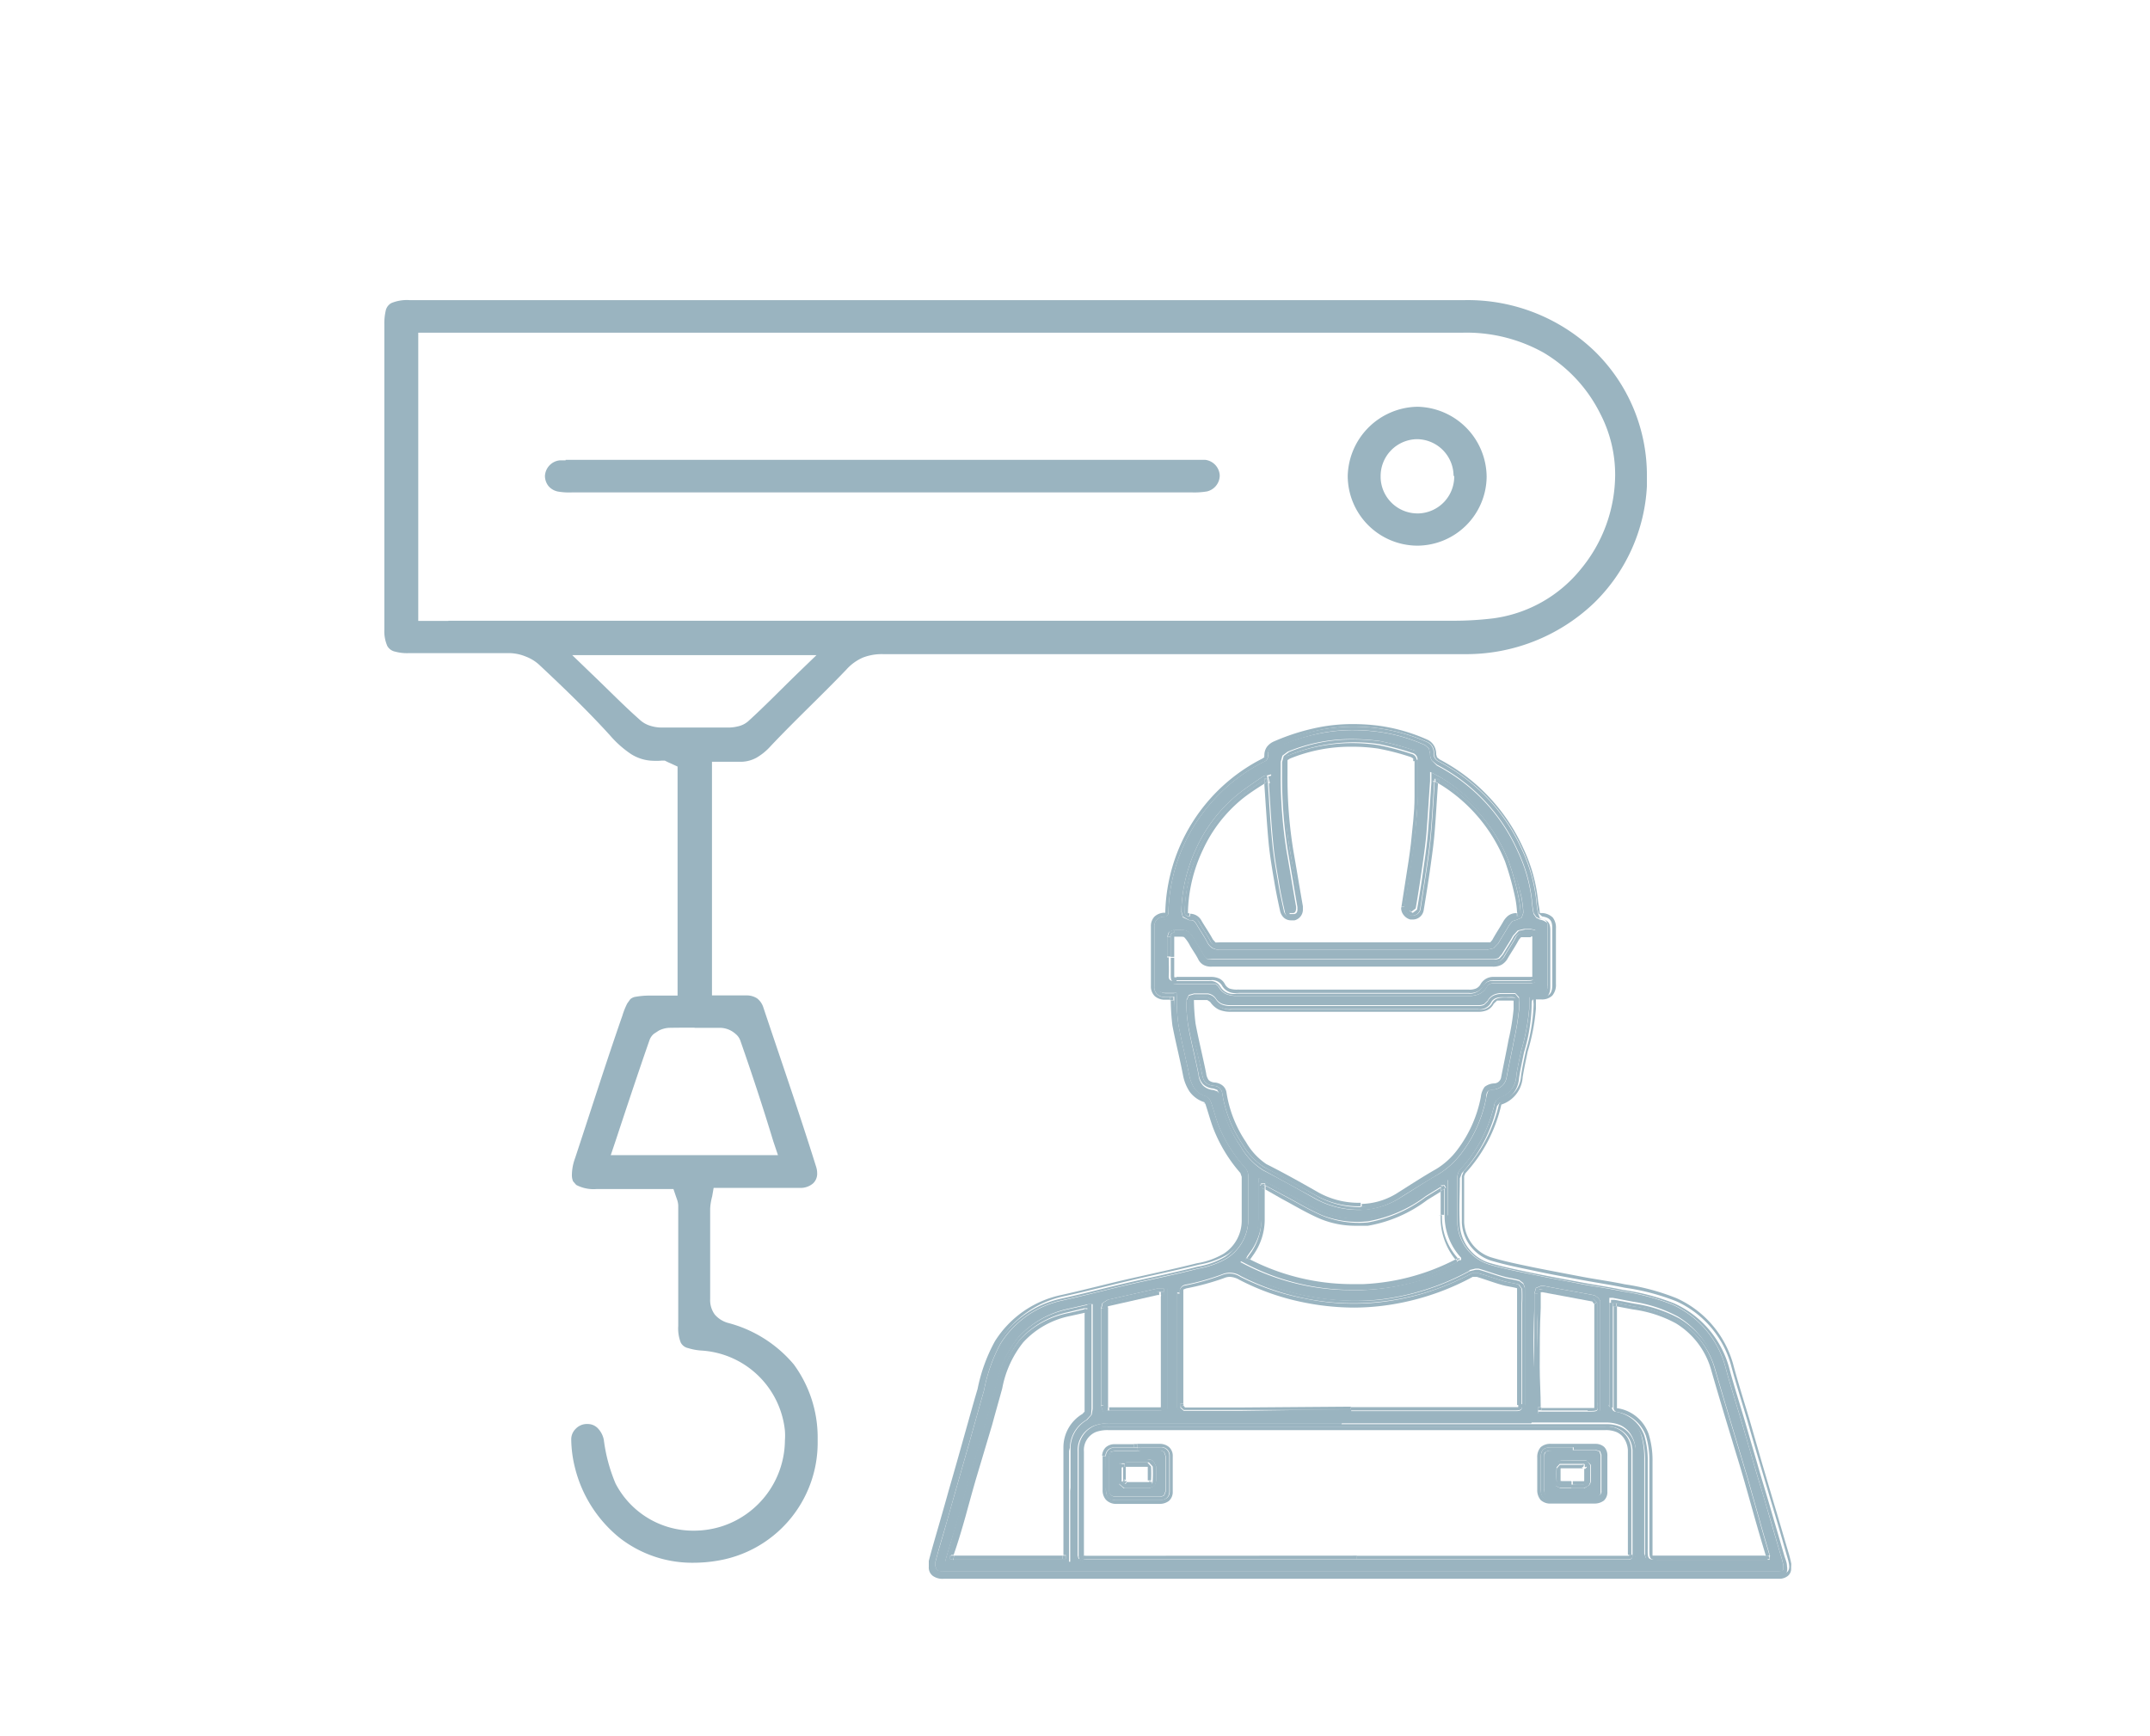 <svg xmlns="http://www.w3.org/2000/svg" viewBox="0 0 130 105"><defs><style>.cls-1{fill:none;}.cls-2{fill:#fff;opacity:0;}.cls-3{fill:#9ab4c0;}</style></defs><g id="&#x5716;&#x5C64;_2" data-name="&#x5716;&#x5C64; 2"><g id="&#x5716;&#x5C64;_1-2" data-name="&#x5716;&#x5C64; 1"><rect class="cls-1" y="9.5" width="130" height="86"></rect><rect class="cls-2" width="130" height="105"></rect><path class="cls-3" d="M40.36,60.21h-1a4.83,4.83,0,0,0-.91.07.63.63,0,0,0-.34.15l-.18.25a4.4,4.4,0,0,0-.3.75c-1,2.87-1.91,5.75-2.86,8.62a3,3,0,0,0-.19,1,.94.94,0,0,0,.07.39l.19.22a2.26,2.26,0,0,0,1.23.25h4.65l.15.44.07.2a1.29,1.29,0,0,1,.07.35c0,1.56,0,3.13,0,4.7,0,.83,0,1.66,0,2.5h0v.09a2.35,2.35,0,0,0,.15,1,.65.65,0,0,0,.45.34,3.45,3.45,0,0,0,.85.15,5.41,5.41,0,0,1,5,4.84,4,4,0,0,1,0,.6,5.51,5.51,0,0,1-3.79,5.18,5.6,5.6,0,0,1-1.71.27,5.29,5.29,0,0,1-4.74-2.85,10,10,0,0,1-.71-2.64,1.38,1.38,0,0,0-.38-.72.85.85,0,0,0-.61-.24h-.09a.94.94,0,0,0-.63.3.88.88,0,0,0-.26.63v0a7.37,7.37,0,0,0,.23,1.73A7.89,7.89,0,0,0,37.46,93a7.14,7.14,0,0,0,4.48,1.51,8.69,8.69,0,0,0,1.42-.12,7.23,7.23,0,0,0,6.08-7.12V86.9A7.46,7.46,0,0,0,48,82.52,7.75,7.75,0,0,0,44,80a1.63,1.63,0,0,1-.78-.5,1.47,1.47,0,0,1-.28-.93v0h0c0-.82,0-1.65,0-2.47V74c0-.3,0-.6,0-.91a3.55,3.55,0,0,1,.12-.73l.09-.52h3.38l1.85,0a1.15,1.15,0,0,0,.78-.27.8.8,0,0,0,.25-.62,1.31,1.31,0,0,0-.07-.41c-1-3.2-2.11-6.4-3.18-9.6a1.12,1.12,0,0,0-.38-.56,1.15,1.15,0,0,0-.65-.18H43.05V46.07l.59,0c.17,0,.36,0,.62,0h.23l.33,0a2,2,0,0,0,.91-.24,3.53,3.53,0,0,0,.87-.71c1.5-1.59,3.09-3.07,4.57-4.62a2.9,2.9,0,0,1,1-.73,3.17,3.17,0,0,1,1.22-.21H74l14.43,0h.05a11.19,11.19,0,0,0,7.9-3.09,10.62,10.62,0,0,0,3.2-7.06c0-.19,0-.37,0-.56a10.48,10.48,0,0,0-3.15-7.6,11.06,11.06,0,0,0-7.85-3.1H24.75a2.45,2.45,0,0,0-1.09.18.69.69,0,0,0-.34.47,3.44,3.44,0,0,0-.08.83V38.07a2.23,2.23,0,0,0,.18,1,.7.7,0,0,0,.48.34,2.7,2.7,0,0,0,.8.09h3.36c.93,0,1.87,0,2.8,0a2.74,2.74,0,0,1,.94.21,2.51,2.51,0,0,1,.82.51c1.46,1.37,2.91,2.76,4.27,4.26a6.34,6.34,0,0,0,1.26,1.12,2.61,2.61,0,0,0,1.36.41A3.26,3.26,0,0,0,40,46l.2,0,.18.09.59.27V60.21ZM27.11,37.55H25.29V20.12H88.44a9.55,9.55,0,0,1,4.88,1.2A8.88,8.88,0,0,1,96.75,25a8,8,0,0,1,.91,3.72A9,9,0,0,1,95.6,34.4a8.2,8.2,0,0,1-5.34,3,19.93,19.93,0,0,1-2.32.14H27.11ZM40,44a2.27,2.27,0,0,1-.62-.09,1.63,1.63,0,0,1-.65-.34c-1-.88-1.89-1.8-3-2.86l-1.13-1.09H49.37L48.25,40.7c-1.1,1.07-2,2-3,2.91h0a1.38,1.38,0,0,1-.64.32A2.4,2.4,0,0,1,44,44l-2,0C41.33,44,40.68,44,40,44Zm2,18.16,1.58,0a1.47,1.47,0,0,1,.49.11,1.5,1.5,0,0,1,.42.27.91.91,0,0,1,.27.38c.7,2,1.36,4,2,6.11l.28.83H36.93l.28-.83c.69-2.09,1.36-4.11,2.06-6.12a.88.88,0,0,1,.27-.39l.29-.19a1.54,1.54,0,0,1,.62-.17C41,62.15,41.49,62.15,42,62.15Z"></path><path class="cls-3" d="M34.2,27.84h-.35a1,1,0,0,0-.9.95h0a1,1,0,0,0,.21.6,1,1,0,0,0,.59.34,4,4,0,0,0,.82.05H72.09a4.66,4.66,0,0,0,.89-.06,1,1,0,0,0,.77-.92v-.07a1,1,0,0,0-.87-.92H34.2Z"></path><path class="cls-3" d="M85.74,24.6h-.07a4.29,4.29,0,0,0-4.18,4.19h0v0A4.23,4.23,0,0,0,85.67,33h0a4.21,4.21,0,0,0,4.22-4.16v0A4.27,4.27,0,0,0,85.74,24.6Zm2.19,4.2v0a2.23,2.23,0,0,1-2.15,2.25H85.7a2.23,2.23,0,0,1-2.22-2.15h0v-.09a2.23,2.23,0,0,1,2.19-2.25h0a2.23,2.23,0,0,1,2.22,2.21Z"></path><path class="cls-3" d="M71.15,60.29v.2a11.16,11.16,0,0,0,.1,1.46c.18,1,.44,2,.64,3a2.47,2.47,0,0,0,.32.87,1.29,1.29,0,0,0,.72.49l.21.18.09.19c.16.47.28.94.45,1.39a8.63,8.63,0,0,0,1.61,2.56.81.81,0,0,1,.19.49c0,.48,0,1,0,1.45s0,.81,0,1.22a2.82,2.82,0,0,1-1.27,2.3,5.19,5.19,0,0,1-1.77.64c-1.32.34-2.64.61-4,.92s-2.79.69-4.2,1a5.86,5.86,0,0,0-3.74,2.61,9.77,9.77,0,0,0-1,2.83c-.25.87-.49,1.75-.74,2.63-.33,1.18-.67,2.35-1,3.52-.2.7-.4,1.39-.59,2.08s-.43,1.44-.61,2.16l0,.26.09.22a.68.68,0,0,0,.38.08h0c.58,0,1.16,0,1.75,0h0c.87,0,1.73,0,2.59,0h15l23.75,0,7.09,0h.36a.49.49,0,0,0,.26-.08l0-.16v-.13a6.9,6.9,0,0,0-.18-.68c-.26-.9-.53-1.8-.79-2.71s-.52-1.72-.77-2.59-.52-1.81-.79-2.71c-.31-1.06-.65-2.11-.94-3.18a5.83,5.83,0,0,0-3.24-3.9,13.72,13.72,0,0,0-3-.8c-.8-.17-1.62-.28-2.44-.43-1-.2-2.07-.39-3.11-.61-.85-.18-1.72-.34-2.57-.6A2.75,2.75,0,0,1,88.12,74q0-.57,0-1.14c0-.56,0-1.12,0-1.68a.69.69,0,0,1,.17-.44,8.69,8.69,0,0,0,2.08-4l.11-.2.2-.15a1.43,1.43,0,0,0,1-1.33c.08-.53.2-1.05.31-1.56A12.62,12.62,0,0,0,92.46,61v-.44l0-.22.17-.19a1.24,1.24,0,0,1,.44-.05c.24,0,.36,0,.41-.11a.58.58,0,0,0,.1-.41V56.15c0-.23,0-.33-.09-.38s-.15-.11-.37-.15l-.23-.11-.16-.23a5.69,5.69,0,0,1-.11-.8,9.4,9.4,0,0,0-.86-3,10.81,10.81,0,0,0-4.88-5.18L86.58,46a.72.72,0,0,1-.11-.41l-.07-.32-.23-.2a10.22,10.22,0,0,0-2.93-.82,11.6,11.6,0,0,0-1.44-.09,10,10,0,0,0-1.8.16,12.09,12.09,0,0,0-2.78.85.59.59,0,0,0-.28.2l-.08.27v.06h0v0l-.11.34-.26.19a10.29,10.29,0,0,0-5.64,8.89l-.1.33-.35.16a.47.47,0,0,0-.31.12.38.38,0,0,0-.09.29c0,.61,0,1.22,0,1.84s0,1.18,0,1.77a.39.39,0,0,0,.1.31.54.54,0,0,0,.34.11h.7ZM66.57,85v0h0c0-1,0-2,0-3V79.14h0l.08-.33.32-.2,3-.68.37,0,.23,0V85.2l-.17.27-.19,0H67.05l-.36-.12L66.57,85Zm-1.86,5.17c0,.3,0,.59,0,.89l0,2.91v.48H57.15l.07-.26L58,91.6c.21-.73.41-1.47.61-2.2l1-3.35c.2-.73.41-1.46.61-2.19a6.79,6.79,0,0,1,1.37-3,5.66,5.66,0,0,1,3-1.71l1.23-.28.25,0V85.2l-.06.36-.28.31a2,2,0,0,0-1,1.68v.17c0,.75,0,1.5,0,2.25Zm32.6-5.14v0h0q0-3,0-6.06l0-.27,0-.21.21,0,1.2.23a8.2,8.2,0,0,1,2.73.9,5.18,5.18,0,0,1,2.3,3c.43,1.45.87,2.91,1.31,4.36.22.74.45,1.48.67,2.24s.51,1.81.76,2.71c.21.72.43,1.43.65,2.19l.07.25H107l-.34,0h-6.41a2.62,2.62,0,0,1-.42,0l-.32-.17-.09-.23,0-.35v-.13c0-1.55,0-3.1,0-4.66,0-.2,0-.4,0-.6a4.92,4.92,0,0,0-.2-1.49,2,2,0,0,0-1.56-1.3l-.3-.16-.1-.33Zm-4.59-2.43c0-1.19,0-2.37.06-3.55,0-.16,0-.32,0-.47v-.38h0v0l.09-.31.31-.13h.16c1,.2,2,.37,3.06.57l.24.16.11.17h0l0,.18v5.88c0,.15,0,.26,0,.37l0,.21-.18.17a1.08,1.08,0,0,1-.46,0H93.4l-.38,0h-.17l0-.16,0-.17v0c0-.81-.07-1.62-.07-2.44Zm-.1,3.43h4.47a2.15,2.15,0,0,1,.88.16,1.47,1.47,0,0,1,.68.63,1.92,1.92,0,0,1,.25.83c0,2.11,0,4.23,0,6.34h0v0h0l-.07.28-.35.15h-33l-.27-.16-.05-.19V87.79a1.6,1.6,0,0,1,1-1.57,2.49,2.49,0,0,1,.92-.14h25.5Zm-3.77-9.22.37-.09.18,0c.53.15,1,.34,1.54.48.27.08.59.11.92.21l.24.18.1.26v5.52c0,.3,0,.6,0,.9s0,.41,0,.6h0v0a.52.52,0,0,1-.16.42.66.66,0,0,1-.43.12H71.72l-.24,0a.82.82,0,0,1-.3-.28l0,0V84.9h0V78.22h0a.71.71,0,0,1,.1-.42.65.65,0,0,1,.41-.25,13.72,13.72,0,0,0,2.18-.62,1.31,1.31,0,0,1,.52-.11,1.64,1.64,0,0,1,.77.23,15.09,15.09,0,0,0,6.73,1.62,14.21,14.21,0,0,0,1.45-.07A14.93,14.93,0,0,0,88.85,76.85ZM88.42,76l0,0v0l.12.29-.16.09a13.81,13.81,0,0,1-6,1.64h-.69a14,14,0,0,1-6.61-1.65L75,76.33l.15-.19c.15-.22.29-.39.4-.56a3.24,3.24,0,0,0,.55-1.81c0-.28,0-.56,0-.85V71.25l.3.16,1.34.73c.78.41,1.54.88,2.33,1.21a5.26,5.26,0,0,0,2,.36c.22,0,.45,0,.67,0a8,8,0,0,0,3.41-1.5l1.1-.68.29-.17,0,.33c0,.17,0,.27,0,.39v1.44h0A3.55,3.55,0,0,0,88.42,76Zm3.44-15a16,16,0,0,1-.31,1.9c-.14.76-.31,1.51-.45,2.26a.87.87,0,0,1-.74.73c-.27,0-.36.07-.37.09s-.07.13-.12.4a8,8,0,0,1-1.49,3.35A5,5,0,0,1,87,71c-.82.46-1.62,1-2.42,1.49a4.78,4.78,0,0,1-2.27.68h-.06a5.4,5.4,0,0,1-2.83-.73c-1-.57-2-1.12-3.06-1.67A4.13,4.13,0,0,1,75,69.31a7.7,7.7,0,0,1-1.25-3.17L73.6,66l-.23-.08a1,1,0,0,1-.63-.27,1.14,1.14,0,0,1-.27-.63C72.28,64,72,63,71.84,62a9.73,9.73,0,0,1-.11-1.5h0v0l.15-.33.32-.09h.49l.35,0a.72.72,0,0,1,.47.29.82.82,0,0,0,.37.33,1.38,1.38,0,0,0,.54.09H89.36a.89.89,0,0,0,.37-.06l.22-.21a.79.79,0,0,1,.41-.38,1.11,1.11,0,0,1,.47-.08h.49l.3,0,.23.25,0,.2C91.87,60.67,91.86,60.8,91.86,61ZM71.43,55.09a9.58,9.58,0,0,1,.94-3.87,9,9,0,0,1,2.39-3.11c.51-.43,1.07-.78,1.6-1.15l.14-.06.1,0,.26-.07v.62c.09,1.18.15,2.36.27,3.53.07.76.2,1.53.33,2.3.1.58.22,1.16.35,1.74l.1.2.16,0h.11c.12,0,.18-.1.19-.28v-.1c-.2-1.13-.38-2.25-.58-3.38a28.52,28.52,0,0,1-.35-4.7c0-.23,0-.46,0-.69l.1-.37.32-.24a10,10,0,0,1,3.9-.76,13.32,13.32,0,0,1,1.65.11,16.18,16.18,0,0,1,2,.54.61.61,0,0,1,.48.63h0v.12c0,.4,0,.8,0,1.2s0,.61,0,.91c0,1-.13,1.89-.22,2.83-.08.71-.19,1.4-.3,2.09s-.18,1.16-.27,1.74h0v0l.07.16.17.11h0l.26-.2c.13-.75.25-1.51.36-2.27s.21-1.44.28-2.16c.09-1.08.15-2.18.23-3.27V47l0-.32.29.15c.18.1.34.17.5.28a10.17,10.17,0,0,1,4,4.79A16.77,16.77,0,0,1,92,54.26a7.54,7.54,0,0,1,.11.88h0v.07l-.1.29-.31.13h0l-.25.08-.2.25c-.21.38-.45.73-.65,1.09l-.29.3-.4.09H73.76a1,1,0,0,1-.46-.1A.86.86,0,0,1,73,57c-.19-.37-.44-.72-.66-1.1-.11-.18-.2-.25-.35-.25H71.9l-.38-.17-.09-.34Zm-.3,4.42h0a.55.55,0,0,1-.4-.13L70.57,59v-.49c0-.21,0-.42,0-.64s0-.48,0-.71,0-.33,0-.49h0v0l.1-.3.31-.13h.36a.82.82,0,0,1,.57.16,2.69,2.69,0,0,1,.4.59c.16.27.35.54.51.85L73,58l.27,0h17a.72.72,0,0,0,.34-.07l.21-.24c.22-.38.47-.74.66-1.1l.29-.32.39-.09h.39l.27.06.14.17,0,.24v2.49l-.17.27-.19.06H90.31a.43.43,0,0,0-.42.22,1,1,0,0,1-.46.43,1.38,1.38,0,0,1-.61.11h-14a1.72,1.72,0,0,1-.63-.09.93.93,0,0,1-.51-.47l-.17-.15-.28,0H71.13Z"></path><polygon class="cls-3" points="65.57 94.11 65.58 94.09 65.58 94.08 65.57 94.11"></polygon><polygon class="cls-3" points="65.58 94.08 65.58 94.09 65.62 94.12 65.62 94.13 65.62 94.12 65.62 94.09 65.6 94.09 65.58 94.08"></polygon><path class="cls-3" d="M96.32,78.73h0Z"></path><path class="cls-3" d="M93.15,55.19v0h0Z"></path><polygon class="cls-3" points="92.79 60.44 92.83 60.5 92.86 60.47 92.79 60.44"></polygon><path class="cls-3" d="M92.86,60.47l0,0h0v0Z"></path><polygon class="cls-3" points="92.82 60.51 92.82 60.51 92.82 60.51 92.82 60.51"></polygon><polygon class="cls-3" points="92.82 60.51 92.82 60.51 92.82 60.51 92.82 60.51"></polygon><polygon class="cls-3" points="93.1 55.2 93.15 55.19 93.14 55.17 93.1 55.2"></polygon><polygon class="cls-3" points="93.19 55.24 93.2 55.22 93.2 55.22 93.19 55.24"></polygon><path class="cls-3" d="M90.79,66.75h0l0,0Z"></path><polygon class="cls-3" points="92.79 60.45 92.82 60.49 92.82 60.51 92.82 60.51 92.83 60.5 92.79 60.45"></polygon><path class="cls-3" d="M65.58,79.38l.21,0v-.21l-.21,0Z"></path><polygon class="cls-3" points="92.82 60.49 92.82 60.51 92.82 60.51 92.82 60.49"></polygon><path class="cls-3" d="M65.58,79.47V82c0,1.06,0,2.12,0,3.18l0,.19-.13.14a2.35,2.35,0,0,0-1.15,2v.18c0,.75,0,1.5,0,2.25v1.12c0,1,0,1.94,0,2.91v.08h.21V94l0-2.9c0-.38,0-.75,0-1.13,0-.81,0-1.62,0-2.42a2.14,2.14,0,0,1,1.06-1.85.5.5,0,0,0,.24-.5V79.33l-.21,0Z"></path><path class="cls-3" d="M64.25,94.08H57.7l-.06.2h6.61v-.19Z"></path><path class="cls-3" d="M57.48,94.08l-.06.2h.22l.06-.2Z"></path><path class="cls-3" d="M64.25,94.09v.19h.21v-.2h-.21Z"></path><path class="cls-3" d="M58.38,91.71c.2-.73.4-1.46.61-2.19l1-3.35c.2-.74.41-1.47.61-2.2a6.31,6.31,0,0,1,1.27-2.79,5.23,5.23,0,0,1,2.78-1.58l1-.22v-.22l-1,.24A5.48,5.48,0,0,0,61.68,81a6.6,6.6,0,0,0-1.32,2.88c-.2.73-.41,1.46-.61,2.19l-1,3.35c-.21.73-.4,1.46-.61,2.19l-.7,2.43h.22C57.93,93.27,58.16,92.49,58.38,91.71Z"></path><polygon class="cls-3" points="93.2 55.22 93.2 55.22 93.2 55.22 93.2 55.22"></polygon><polygon class="cls-3" points="70.24 85.15 70.23 85.11 70.22 85.11 70.24 85.15"></polygon><polygon class="cls-3" points="70.22 85.11 70.19 85.14 70.22 85.16 70.22 85.16 70.26 85.19 70.24 85.15 70.24 85.15 70.22 85.11"></polygon><polygon class="cls-3" points="70.24 85.15 70.24 85.15 70.22 85.11 70.24 85.15"></polygon><path class="cls-3" d="M70.19,78.32l.21,0v-.2l-.21,0Z"></path><polygon class="cls-3" points="70.18 85.15 70.19 85.14 70.22 85.11 70.23 85.11 70.19 85.11 70.19 85.13 70.18 85.15"></polygon><polygon class="cls-3" points="76.45 45.71 76.45 45.72 76.66 45.7 76.45 45.71"></polygon><polygon class="cls-3" points="70.18 85.15 70.22 85.16 70.19 85.14 70.18 85.15"></polygon><polygon class="cls-3" points="70.19 85.14 70.22 85.16 70.22 85.16 70.19 85.14"></polygon><polygon class="cls-3" points="66.95 85.15 67 85.13 66.97 85.11 66.95 85.15"></polygon><path class="cls-3" d="M67.05,85.12H67v0l0,0,0,0h0V85h0l-.16,0H67v-5.9H66.8l.19,0h0v0h0V79h0l0,0,3-.68h.1v-.2h-.14l-3,.68c-.2,0-.24.15-.24.33,0,2,0,3.93,0,5.9,0,.22.06.29.28.28v-.2Z"></path><polygon class="cls-3" points="67.06 85.12 67.06 85.32 67.07 85.12 67.06 85.12"></polygon><polygon class="cls-3" points="66.97 85.11 67 85.13 66.99 85.11 66.97 85.11 66.97 85.11"></polygon><polygon class="cls-3" points="66.99 79.11 66.99 79.14 66.99 79.12 66.99 79.11"></polygon><polygon class="cls-3" points="66.8 79.14 66.99 79.14 66.99 79.11 66.8 79.14"></polygon><polygon class="cls-3" points="66.99 85.06 66.99 85.05 66.99 85.05 66.83 85.05 66.99 85.06"></polygon><polygon class="cls-3" points="66.95 79.14 66.99 79.14 66.99 79.14 66.95 79.14"></polygon><polygon class="cls-3" points="93 85.14 93.03 85.31 93.03 85.14 93 85.14"></polygon><polygon class="cls-3" points="93.03 85.14 93 85.14 93.03 85.14 93.03 85.14"></polygon><polygon class="cls-3" points="96.46 78.83 96.39 78.86 96.38 78.84 96.38 78.85 96.38 78.85 96.39 78.87 96.57 78.76 96.46 78.83 96.46 78.83"></polygon><polygon class="cls-3" points="96.46 78.83 96.38 78.84 96.39 78.86 96.46 78.83"></polygon><path class="cls-3" d="M93,85.1h.16c0-.81-.06-1.61-.06-2.4v-.07c0-1.18,0-2.36.06-3.54v-.88h0v-.06h0v0l0,0,.06,0h0v0h.06l3,.56h0l0,0v0h0l.08.12h.08l.11-.07-.21-.23c-1-.2-2-.37-3.06-.56-.24,0-.32,0-.31.26s0,.58,0,.86c0,1.19-.06,2.37-.06,3.55,0,.83,0,1.67.07,2.5h0Z"></path><polygon class="cls-3" points="96.46 78.83 96.46 78.83 96.39 78.86 96.46 78.83"></polygon><polygon class="cls-3" points="96.33 78.69 96.3 78.73 96.32 78.73 96.33 78.69"></polygon><polygon class="cls-3" points="93.2 78.13 93.17 78.16 93.17 78.16 93.18 78.16 93.2 78.16 93.2 78.13 93.2 78.13"></polygon><polygon class="cls-3" points="96.32 78.73 96.33 78.69 96.32 78.73 96.32 78.73"></polygon><path class="cls-3" d="M96,85.33c.69,0,.64,0,.58-.58v-6l-.18.11v5.9c0,.15,0,.27,0,.33h0v0l0,0,0,.06-.07,0h0v0H93.2l0,.15-.2,0h3Z"></path><polygon class="cls-3" points="98.5 94.11 98.52 94.09 98.52 94.09 98.5 94.09 98.5 94.1 98.5 94.11"></polygon><polygon class="cls-3" points="65.54 94.17 65.62 94.12 65.58 94.09 65.54 94.17"></polygon><polygon class="cls-3" points="65.57 94.15 65.62 94.13 65.62 94.12 65.57 94.15"></polygon><polygon class="cls-3" points="98.54 94.14 98.52 94.09 98.5 94.11 98.54 94.14"></polygon><path class="cls-3" d="M93.2,85.12v0H93v.17l.2,0Z"></path><polygon class="cls-3" points="93.16 78.14 93.17 78.16 93.17 78.16 93.16 78.14"></polygon><polygon class="cls-3" points="98.64 94.03 98.51 94.03 98.51 94.03 98.64 94.03"></polygon><path class="cls-3" d="M106.81,94.29H107l-.06-.21h-.21Z"></path><path class="cls-3" d="M90.81,66.75Z"></path><path class="cls-3" d="M97.73,79l1,.19a7.5,7.5,0,0,1,2.6.84,4.82,4.82,0,0,1,2.13,2.8c.42,1.46.86,2.92,1.3,4.37.22.74.46,1.49.67,2.23.26.9.51,1.81.77,2.72.18.63.37,1.27.57,1.93H107c-.2-.68-.4-1.33-.58-2l-.77-2.72-.67-2.23c-.44-1.46-.88-2.91-1.3-4.36a5,5,0,0,0-2.22-2.92A7.62,7.62,0,0,0,98.75,79l-1-.2,0,.2Z"></path><polygon class="cls-3" points="96.45 85.14 96.44 85.1 96.43 85.11 96.45 85.14"></polygon><path class="cls-3" d="M97.73,79h0l0-.2-.2,0,0,.21Z"></path><path class="cls-3" d="M106.69,94.08l-6.36,0H100l-.08,0h0l0-.08v-.37c0-1.56,0-3.11,0-4.67v-.6a5.29,5.29,0,0,0-.23-1.62,2.37,2.37,0,0,0-1.86-1.57l-.06,0h0l0,0h0v-.06h0l-.17,0h.17V79l-.2,0v6.11a.25.25,0,0,0,.23.29,2.22,2.22,0,0,1,1.72,1.43,5.15,5.15,0,0,1,.21,1.56c0,1.76,0,3.51,0,5.26,0,.67,0,.7.69.7l6.36,0h.12l-.06-.21Z"></path><polygon class="cls-3" points="97.73 85.09 97.73 85.08 97.73 85.07 97.56 85.07 97.73 85.09"></polygon><polygon class="cls-3" points="97.71 85.15 97.73 85.14 97.73 85.14 97.73 85.14 97.73 85.13 97.71 85.15"></polygon><polygon class="cls-3" points="97.73 85.14 97.73 85.13 97.73 85.13 97.73 85.14"></polygon><polygon class="cls-3" points="93.17 78.16 93.2 78.13 93.14 78.1 93.16 78.14 93.16 78.14 93.17 78.16"></polygon><path class="cls-3" d="M93.2,85.11l-.16,0h.16v0Z"></path><path class="cls-3" d="M93.2,85.12h0Z"></path><polygon class="cls-3" points="93.16 78.14 93.16 78.14 93.17 78.16 93.16 78.14"></polygon><polygon class="cls-3" points="93.2 85.11 93.2 85.11 93.2 85.11 93.2 85.11"></polygon><polygon class="cls-3" points="96.4 85.14 96.43 85.11 96.44 85.1 96.4 85.11 96.4 85.14 96.4 85.14"></polygon><polygon class="cls-3" points="96.47 85.17 96.43 85.11 96.4 85.14 96.47 85.17"></polygon><polygon class="cls-3" points="93.04 85.1 93.03 85.14 93.2 85.11 93.04 85.1"></polygon><path class="cls-3" d="M70.19,78.43v6.68h0v0l0,0-.05,0h0v0H67.07v.2H70c.42,0,.42,0,.42-.41V78.3l-.21,0Z"></path><polygon class="cls-3" points="91.73 55.19 91.94 55.17 91.73 55.19 91.73 55.19"></polygon><path class="cls-3" d="M85.53,46v.12c0,.41,0,.81,0,1.2s0,.6,0,.89c0,.94-.13,1.87-.22,2.81-.08.69-.19,1.38-.3,2.07s-.18,1.15-.27,1.73h0l.2,0c.09-.58.19-1.16.28-1.74s.22-1.38.29-2.08c.1-.94.18-1.88.23-2.82,0-.74,0-1.48,0-2.23h-.21Z"></path><path class="cls-3" d="M84.72,54.93a.68.68,0,0,0,.17.43.74.74,0,0,0,.39.25h.13a.67.67,0,0,0,.67-.54q.19-1.14.36-2.28c.1-.72.21-1.45.28-2.18.1-1.08.15-2.16.23-3.23l-.2-.11v0c-.07,1.09-.13,2.19-.23,3.28-.06.73-.17,1.45-.28,2.17s-.23,1.52-.35,2.28a.48.48,0,0,1-.55.36.53.53,0,0,1-.4-.53l-.2,0Z"></path><polygon class="cls-3" points="85.53 46.01 85.69 46.01 85.74 46.01 85.53 46.01 85.53 46.01"></polygon><path class="cls-3" d="M87,47.39l.18.11A9.74,9.74,0,0,1,91,52.09a17.56,17.56,0,0,1,.63,2.27,6.51,6.51,0,0,1,.1.83h0l.21,0a6.13,6.13,0,0,0-.11-.86A16.17,16.17,0,0,0,91.19,52a10,10,0,0,0-3.94-4.7L87,47.17v.22Z"></path><path class="cls-3" d="M87,47.33v-.16l-.2-.11v.22l.2.11Z"></path><polygon class="cls-3" points="84.73 54.84 84.93 54.88 84.73 54.84 84.73 54.84"></polygon><path class="cls-3" d="M76.58,47.31l-.13.09v.06c.08,1.17.15,2.36.26,3.54.08.79.21,1.56.34,2.32.1.6.22,1.18.35,1.77a.8.8,0,0,0,.24.42.66.66,0,0,0,.43.15l.2,0a.67.67,0,0,0,.51-.68v-.17c-.2-1.13-.38-2.25-.58-3.38a27.53,27.53,0,0,1-.35-4.63c0-.23,0-.45,0-.68l0-.15.14-.09a9.68,9.68,0,0,1,3.74-.72,10.72,10.72,0,0,1,1.59.11,14.53,14.53,0,0,1,2,.52l.13.08,0,.16h.21a.41.41,0,0,0-.33-.44,16.39,16.39,0,0,0-2-.53,10.32,10.32,0,0,0-5.44.63.41.41,0,0,0-.3.43A29,29,0,0,0,78,51.45l.57,3.37a.49.49,0,0,1-.33.62.47.47,0,0,1-.62-.4c-.13-.58-.26-1.16-.35-1.75-.13-.77-.27-1.53-.34-2.31-.12-1.18-.18-2.36-.26-3.54v-.15h-.07Z"></path><polygon class="cls-3" points="70.97 56.62 70.99 56.59 70.99 56.59 70.94 56.57 70.95 56.6 70.95 56.59 70.97 56.62"></polygon><polygon class="cls-3" points="70.95 56.59 70.95 56.6 70.97 56.62 70.95 56.59"></polygon><path class="cls-3" d="M76.45,47.15v.25l.13-.09h0l0-.09,0,.08h.05v-.21l-.17.05Z"></path><polygon class="cls-3" points="70.95 56.64 70.99 56.64 70.99 56.64 70.95 56.64"></polygon><polygon class="cls-3" points="71.84 55.22 71.83 55.24 71.85 55.23 71.84 55.22"></polygon><polygon class="cls-3" points="70.95 56.6 70.96 56.62 70.97 56.62 70.95 56.6"></polygon><polygon class="cls-3" points="91.73 55.25 91.75 55.22 91.76 55.22 91.74 55.22 91.73 55.22 91.74 55.23 91.73 55.25"></polygon><polygon class="cls-3" points="91.77 55.24 91.77 55.24 91.75 55.22 91.77 55.24"></polygon><polygon class="cls-3" points="91.77 55.24 91.76 55.22 91.75 55.22 91.77 55.24"></polygon><polygon class="cls-3" points="71.83 55.24 71.85 55.23 71.85 55.23 71.83 55.24"></polygon><path class="cls-3" d="M91.69,55.22a.85.85,0,0,0-.5.16,1.26,1.26,0,0,0-.31.38c-.2.35-.44.7-.65,1.09l-.12.14-.21,0H73.76L73.5,57l-.16-.18c-.21-.39-.46-.75-.68-1.12a.79.79,0,0,0-.7-.44h0v.2a.6.6,0,0,1,.56.35c.22.37.46.73.67,1.11a.58.58,0,0,0,.6.34H89.9a.51.51,0,0,0,.51-.28c.2-.38.45-.72.65-1.09a.69.69,0,0,1,.66-.43v-.21Z"></path><path class="cls-3" d="M91.74,55.22h0v0h0v0h0v.21c.19,0,.24-.1.22-.26l-.21,0Z"></path><polygon class="cls-3" points="91.73 55.22 91.72 55.43 91.73 55.22 91.73 55.22"></polygon><rect class="cls-3" x="71.84" y="55.22" width="0.01" height="0.01" transform="translate(-18.77 54.16) rotate(-36.87)"></rect><polygon class="cls-3" points="91.75 55.22 91.73 55.25 91.78 55.26 91.77 55.24 91.77 55.24 91.75 55.22"></polygon><path class="cls-3" d="M71.92,55.23h-.09v0h0V55.1a9.28,9.28,0,0,1,.9-3.7,8.63,8.63,0,0,1,2.28-3c.44-.37.94-.69,1.43-1v-.25c-.53.37-1.07.71-1.56,1.12a8.78,8.78,0,0,0-2.33,3,9.39,9.39,0,0,0-.92,3.78c0,.22,0,.36.29.34v-.2Z"></path><polygon class="cls-3" points="71.92 55.23 71.93 55.43 71.92 55.23 71.92 55.23"></polygon><polygon class="cls-3" points="70.45 55.24 70.44 55.22 70.44 55.22 70.45 55.24"></polygon><polygon class="cls-3" points="70.46 55.24 70.44 55.22 70.43 55.23 70.46 55.24"></polygon><rect class="cls-3" x="70.43" y="55.22" width="0.01" height="0.01" transform="translate(-18.8 48.35) rotate(-33.69)"></rect><path class="cls-3" d="M70.78,56.65c0,.41,0,.81,0,1.22H71V56.65h0v0h0v0l0,0h0v0h.35c.2,0,.23,0,.29.07a2.25,2.25,0,0,1,.32.48c.17.29.36.55.5.83a.76.76,0,0,0,.36.35,1,1,0,0,0,.44.08h17a1.07,1.07,0,0,0,.54-.12,1,1,0,0,0,.37-.39c.21-.36.46-.72.67-1.12l.13-.15.18,0h.42v-.05l.08,0,0,.08h0V57c0,.23,0,.47,0,.7v1.38h0v0l0,0-.07,0h0v0H90.31a.87.87,0,0,0-.78.43.6.6,0,0,1-.28.27,1,1,0,0,1-.43.07h-14v.2c4.66,0,9.31,0,14,0a.9.9,0,0,0,.89-.45.67.67,0,0,1,.63-.32c.68,0,1.35,0,2,0,.43,0,.43,0,.43-.42,0-.63,0-1.26,0-1.88s.1-.57-.58-.59a.5.5,0,0,0-.53.29c-.2.39-.46.74-.67,1.12a.73.73,0,0,1-.73.4h-17a.58.58,0,0,1-.61-.33c-.16-.29-.34-.56-.51-.84-.39-.66-.39-.67-1.09-.64h0C70.84,56.4,70.78,56.48,70.78,56.65Z"></path><polygon class="cls-3" points="74.85 59.85 74.85 60.05 74.86 59.85 74.85 59.85"></polygon><path class="cls-3" d="M108.31,94.58a6.31,6.31,0,0,0-.18-.72c-.27-.91-.53-1.81-.8-2.71s-.51-1.73-.77-2.6l-.78-2.71c-.32-1.06-.65-2.11-.94-3.17a6.2,6.2,0,0,0-3.47-4.16,13.71,13.71,0,0,0-3.13-.84c-.81-.17-1.63-.28-2.44-.43-1-.19-2.07-.39-3.11-.6-.85-.18-1.71-.35-2.53-.6a2.35,2.35,0,0,1-1.63-2.12c0-.36,0-.74,0-1.11,0-.55,0-1.11,0-1.68l.07-.17a9.13,9.13,0,0,0,2.18-4.16h0l0,0h0l0,0,0,0a1.87,1.87,0,0,0,1.29-1.66c.08-.51.19-1,.3-1.54A12.44,12.44,0,0,0,92.87,61V60.5h0v0l0,0,0,0,0-.06.07,0h0v0h.23a.89.89,0,0,0,.69-.23,1,1,0,0,0,.22-.7V56.15a1,1,0,0,0-.19-.66,1,1,0,0,0-.61-.27h0v0h0l0,0,0,0v0H93.1l0,0h0c0-.23-.07-.48-.1-.73a9.73,9.73,0,0,0-.89-3.18,11.34,11.34,0,0,0-5.06-5.38l-.16-.13-.05-.18a1,1,0,0,0-.12-.5.89.89,0,0,0-.42-.39,10.76,10.76,0,0,0-3-.85,12.58,12.58,0,0,0-1.5-.09,10.73,10.73,0,0,0-1.87.16,13.14,13.14,0,0,0-2.88.88,1.07,1.07,0,0,0-.44.33.87.87,0,0,0-.16.52v.08h.21a.68.68,0,0,1,.47-.73A12.68,12.68,0,0,1,80,44.11a11,11,0,0,1,6.3.76.69.69,0,0,1,.41.7.51.51,0,0,0,.32.49,11.12,11.12,0,0,1,5,5.28,9.76,9.76,0,0,1,.88,3.12,4.92,4.92,0,0,0,.11.77l.22.19c.47.08.62.24.62.73,0,1.14,0,2.27,0,3.41,0,.53-.18.72-.7.73s-.46,0-.43.44a10.5,10.5,0,0,1-.46,2.78c-.11.52-.22,1-.3,1.55a1.67,1.67,0,0,1-1.17,1.5l-.16.2a8.9,8.9,0,0,1-2.13,4.06l-.12.31c0,.94,0,1.87,0,2.81a2.55,2.55,0,0,0,1.77,2.3c.84.25,1.7.42,2.55.6,1,.22,2.07.41,3.11.6.81.15,1.63.27,2.44.44a13.57,13.57,0,0,1,3.08.81,6,6,0,0,1,3.36,4c.29,1.07.63,2.12.94,3.18.26.9.52,1.81.79,2.71s.51,1.73.77,2.6.53,1.8.79,2.71c.06.23.14.46.18.69.07.39-.08.58-.48.62h-.38l-7.09,0-23.75,0h-15c-.86,0-1.73,0-2.59,0-.6,0-1.19,0-1.79,0s-.8-.25-.65-.82c.19-.73.4-1.45.61-2.17s.4-1.38.59-2.07c.34-1.18.67-2.35,1-3.52.25-.88.49-1.76.74-2.64a10.29,10.29,0,0,1,1.06-2.88,6.08,6.08,0,0,1,3.87-2.7c1.41-.31,2.8-.67,4.2-1s2.65-.58,4-.92a5,5,0,0,0,1.7-.61,2.61,2.61,0,0,0,1.18-2.14c0-.88,0-1.77,0-2.66l-.13-.35a8.71,8.71,0,0,1-1.65-2.63c-.17-.46-.3-.93-.46-1.4l-.16-.23A1.71,1.71,0,0,1,71.69,65c-.2-1-.46-2-.65-3A12.29,12.29,0,0,1,71,60.5h-.21v0a13.52,13.52,0,0,0,.1,1.52c.19,1,.45,2,.64,3a2.74,2.74,0,0,0,.4,1,1.75,1.75,0,0,0,.9.64h0l0-.06,0,.07h0l.06.11c.15.45.28.93.45,1.4A9.06,9.06,0,0,0,75,70.94l.08.23c0,.48,0,1,0,1.44s0,.81,0,1.21a2.38,2.38,0,0,1-1.09,2,4.72,4.72,0,0,1-1.63.58c-1.31.33-2.63.61-4,.92s-2.8.69-4.2,1a6.26,6.26,0,0,0-4,2.79A10.06,10.06,0,0,0,59.11,84c-.26.87-.5,1.75-.75,2.63-.33,1.18-.66,2.35-1,3.52-.19.69-.39,1.38-.59,2.08s-.42,1.43-.61,2.17l0,.36a.63.63,0,0,0,.25.55,1,1,0,0,0,.63.17h0c.59,0,1.18,0,1.75,0h0c.86,0,1.72,0,2.59,0h15l23.75,0,7.09,0h.39a.82.82,0,0,0,.5-.18.56.56,0,0,0,.19-.47Z"></path><path class="cls-3" d="M72.78,66.74Z"></path><path class="cls-3" d="M74.84,59.85a1.56,1.56,0,0,1-.48-.06.57.57,0,0,1-.3-.28.74.74,0,0,0-.36-.34,1.17,1.17,0,0,0-.45-.09H71.13v.2c.69,0,1.39,0,2.08,0a.69.69,0,0,1,.67.31.91.91,0,0,0,1,.45v-.2Z"></path><path class="cls-3" d="M70.74,60.29h-.29a.57.57,0,0,1-.65-.62c0-1.2,0-2.41,0-3.61a.56.56,0,0,1,.59-.61c.21,0,.25-.11.26-.3a10.39,10.39,0,0,1,2.46-6.45,10.52,10.52,0,0,1,3.3-2.62.35.35,0,0,0,.25-.37h-.21v0l0,.08-.11.08a10.73,10.73,0,0,0-5.88,9.24v.09h0v0l0,0h-.08a.9.9,0,0,0-.58.24.83.83,0,0,0-.21.58c0,.61,0,1.22,0,1.84s0,1.18,0,1.78a.82.82,0,0,0,.24.61.92.92,0,0,0,.61.21h.3v-.2Z"></path><polygon class="cls-3" points="70.95 60.29 70.74 60.29 70.74 60.43 70.74 60.49 70.95 60.49 70.95 60.29"></polygon><polygon class="cls-3" points="72.83 66.68 72.78 66.73 72.81 66.75 72.83 66.68"></polygon><polygon class="cls-3" points="92.64 56.63 92.59 56.58 92.59 56.6 92.6 56.63 92.64 56.63 92.64 56.63"></polygon><polygon class="cls-3" points="92.61 59.13 92.59 59.12 92.58 59.12 92.61 59.13"></polygon><polygon class="cls-3" points="92.62 59.08 92.59 59.12 92.66 59.16 92.64 59.12 92.64 59.12 92.62 59.08"></polygon><polygon class="cls-3" points="92.64 59.12 92.64 59.12 92.62 59.08 92.64 59.12"></polygon><polygon class="cls-3" points="70.97 56.62 70.96 56.62 70.98 56.62 70.99 56.62 70.99 56.59 70.97 56.62"></polygon><polygon class="cls-3" points="92.67 56.55 92.59 56.58 92.64 56.63 92.67 56.55"></polygon><path class="cls-3" d="M71.1,59.1H71v0h0V59c0-.15,0-.29,0-.44v-.64h-.21c0,.36,0,.71,0,1.07s.06.37.35.36v-.2Z"></path><polygon class="cls-3" points="70.99 59.09 70.99 59.08 70.99 59.08 70.99 59.09"></polygon><polygon class="cls-3" points="71.12 59.1 71.13 59.3 71.13 59.1 71.12 59.1"></polygon><path class="cls-3" d="M92.59,59.12h0l0,0h0v0Z"></path><polygon class="cls-3" points="92.64 59.12 92.63 59.08 92.62 59.08 92.64 59.12"></polygon><polygon class="cls-3" points="70.98 59.1 70.99 59.09 70.99 59.08 70.98 59.1"></polygon><polygon class="cls-3" points="71.55 78.18 71.55 78.21 71.55 78.2 71.55 78.18"></polygon><polygon class="cls-3" points="91.8 84.96 92.01 84.95 91.8 84.96 91.8 84.96"></polygon><polygon class="cls-3" points="71.56 85.02 71.56 84.89 71.56 84.9 71.35 84.9 71.36 85.1 71.53 84.99 71.56 85.02"></polygon><polygon class="cls-3" points="85.69 46.01 85.53 46.01 85.53 46.02 85.69 46.01"></polygon><path class="cls-3" d="M71.55,84.89h0c0-1,0-2,0-3,0-1.24,0-2.47,0-3.71h-.19l.19,0v0h0l0-.19.17-.07A15.38,15.38,0,0,0,74,77.3a.91.91,0,0,1,.36-.08,1.24,1.24,0,0,1,.58.18,14.66,14.66,0,0,0,3.81,1.35,15.57,15.57,0,0,0,3.11.33A14.87,14.87,0,0,0,83.34,79a15.4,15.4,0,0,0,5.71-1.78l.17,0h.07c.5.15,1,.34,1.53.49.32.09.64.12.91.2h0l0-.06,0,.07h0l0,.05v0h0v5.48c0,.3,0,.6,0,.9s0,.41,0,.62H92c0-.5,0-1,0-1.51V78.81a8.42,8.42,0,0,0,0-.87l-.19-.26c-.3-.09-.62-.12-.92-.21-.52-.15-1-.34-1.54-.48L89,77a15.11,15.11,0,0,1-5.63,1.76,14.37,14.37,0,0,1-4.53-.24A14.71,14.71,0,0,1,75,77.22a1.18,1.18,0,0,0-1.11-.11,14,14,0,0,1-2.21.63.41.41,0,0,0-.36.48c0,2.23,0,4.45,0,6.68Z"></path><polygon class="cls-3" points="71.56 85.02 71.53 84.99 71.36 85.1 71.56 85.09 71.56 85.02"></polygon><path class="cls-3" d="M91.8,85v.1H81.68v.2h10c.29,0,.38-.08.37-.38H91.8Z"></path><path class="cls-3" d="M88.09,76.24s0,0,0,0l.14-.13h0l-.18.08Z"></path><path class="cls-3" d="M75.39,76.09l-.13.17.2.08.12-.17Z"></path><path class="cls-3" d="M88.09,76.24,88,76.17a13.4,13.4,0,0,1-5.58,1.49l-.67,0a13.57,13.57,0,0,1-6.2-1.51l-.12.17a13.84,13.84,0,0,0,12.86-.08l-.19.08Z"></path><path class="cls-3" d="M88.08,76.22l.18-.08,0-.06a1.63,1.63,0,0,0-.19.09l.06.07Z"></path><path class="cls-3" d="M75.84,75.81a3.69,3.69,0,0,0,.63-2V71.94l-.2-.11c0,.68,0,1.31,0,1.94a3.59,3.59,0,0,1-.59,1.93l-.28.39.19.08Z"></path><path class="cls-3" d="M98.45,94.3c.21,0,.27-.08.27-.27h-.21v.06h0l0,0,0,0H82.05v.21h16.4Z"></path><polygon class="cls-3" points="71.56 84.89 71.56 84.89 71.35 84.9 71.56 84.9 71.56 84.89"></polygon><polygon class="cls-3" points="71.36 78.22 71.55 78.21 71.51 78.21 71.55 78.21 71.55 78.18 71.36 78.22"></polygon><path class="cls-3" d="M65.82,94.09h-.2v0h0l-.05,0,.05,0-.08,0,0-.08v0h0V90.53c0-.92,0-1.83,0-2.74a1.18,1.18,0,0,1,.73-1.19,2.08,2.08,0,0,1,.77-.11h30a1.68,1.68,0,0,1,.71.12,1.06,1.06,0,0,1,.49.45,1.43,1.43,0,0,1,.19.63c0,2.11,0,4.23,0,6.34h0v0l.21,0c0-2.11,0-4.23,0-6.34a1.63,1.63,0,0,0-.22-.73,1.43,1.43,0,0,0-1.38-.68h-30a2.14,2.14,0,0,0-.84.12,1.39,1.39,0,0,0-.87,1.38c0,2,0,4.07,0,6.1,0,.41,0,.41.42.41H82.05v-.21Z"></path><polygon class="cls-3" points="91.77 77.81 91.73 77.87 91.75 77.88 91.77 77.81"></polygon><path class="cls-3" d="M88.12,76.28s0,0,0,0l0,.1.19-.08-.06-.11Z"></path><polygon class="cls-3" points="98.51 94.03 98.51 94.03 98.72 94.03 98.52 93.98 98.51 94.03"></polygon><polygon class="cls-3" points="91.79 85.1 91.79 85.11 91.79 85.11 91.79 85.1"></polygon><polygon class="cls-3" points="91.8 85.11 91.79 85.1 91.79 85.11 91.8 85.11"></polygon><polygon class="cls-3" points="91.73 77.87 91.73 77.87 91.75 77.88 91.73 77.87"></polygon><polygon class="cls-3" points="91.79 77.96 91.79 77.96 91.79 77.96 91.79 77.96"></polygon><polygon class="cls-3" points="91.8 77.96 91.79 77.96 91.79 77.96 91.8 77.96"></polygon><path class="cls-3" d="M75.12,85.12H71.65L71.56,85v.07h-.2l.21.2.28,0h9.83v-.2Z"></path><polygon class="cls-3" points="72.13 60.49 72.13 60.49 72.13 60.49 72.13 60.49"></polygon><polygon class="cls-3" points="72.14 60.49 72.15 60.49 72.12 60.48 72.13 60.49 72.13 60.49 72.14 60.49"></polygon><rect class="cls-3" x="72.13" y="60.49" height="0.01" transform="translate(-21.57 69.64) rotate(-45.56)"></rect><polygon class="cls-3" points="72.14 60.49 72.14 60.49 72.14 60.5 72.14 60.5 72.14 60.5 72.14 60.5 72.14 60.49"></polygon><polygon class="cls-3" points="72.14 60.49 72.14 60.5 72.14 60.5 72.14 60.5 72.15 60.49 72.14 60.49 72.14 60.49"></polygon><polygon class="cls-3" points="72.14 60.5 72.14 60.5 72.13 60.49 72.02 60.51 72.14 60.5 72.14 60.5 72.14 60.5"></polygon><polygon class="cls-3" points="72.13 60.49 72.14 60.5 72.14 60.49 72.13 60.49"></polygon><polygon class="cls-3" points="76.55 47.22 76.58 47.31 76.6 47.3 76.55 47.22"></polygon><polygon class="cls-3" points="82.26 72.74 82.27 72.95 82.27 72.74 82.26 72.74"></polygon><path class="cls-3" d="M76.6,47.3h0Z"></path><polygon class="cls-3" points="88.32 76.26 88.27 76.14 88.26 76.15 88.32 76.26"></polygon><polygon class="cls-3" points="76.6 47.3 76.55 47.22 76.6 47.3 76.6 47.3"></polygon><path class="cls-3" d="M72.68,64.94c.09.48.22.66.72.73a.51.51,0,0,1,.5.43,7.54,7.54,0,0,0,1.22,3.09,4,4,0,0,0,1.31,1.39c1,.54,2,1.1,3.06,1.67a5.28,5.28,0,0,0,2.78.7v-.21h0a5,5,0,0,1-2.63-.67c-1-.57-2-1.13-3.07-1.67a4,4,0,0,1-1.23-1.33,7.36,7.36,0,0,1-1.18-3,.67.67,0,0,0-.25-.43.89.89,0,0,0-.43-.17.64.64,0,0,1-.39-.14.86.86,0,0,1-.16-.42c-.2-1-.45-2-.64-3a13,13,0,0,1-.1-1.43H72l.11,0H73l.17.11a1.39,1.39,0,0,0,.55.48,1.86,1.86,0,0,0,.71.12H89.36a1.39,1.39,0,0,0,.54-.09.85.85,0,0,0,.42-.4l.2-.19.31,0h.62v0l.07,0,0,.06h0v.06c0,.09,0,.22,0,.39a13.55,13.55,0,0,1-.3,1.84c-.14.75-.3,1.51-.45,2.27a.44.44,0,0,1-.39.39,1,1,0,0,0-.61.21,1.24,1.24,0,0,0-.23.61,7.67,7.67,0,0,1-1.41,3.18,4.54,4.54,0,0,1-1.29,1.18c-.83.47-1.63,1-2.43,1.5a4.25,4.25,0,0,1-2.07.61h0V73a4.58,4.58,0,0,0,2.16-.64c.81-.51,1.61-1,2.43-1.5a4.71,4.71,0,0,0,1.35-1.24,7.62,7.62,0,0,0,1.45-3.26c.11-.53.14-.59.67-.65a.67.67,0,0,0,.57-.57c.14-.75.3-1.5.45-2.26a16.92,16.92,0,0,0,.3-1.87c0-.8.06-.65-.67-.68-.34,0-.66,0-.84.35a.77.77,0,0,1-.78.37q-7.45,0-14.93,0a1.13,1.13,0,0,1-1.09-.52L73,60.3a7.3,7.3,0,0,0-.81,0c-.17,0-.28.06-.27.23A10.24,10.24,0,0,0,72,62C72.22,63,72.48,64,72.68,64.94Z"></path><path class="cls-3" d="M87.11,72.05v1.42l.21,0V72.05a.66.66,0,0,0,0-.14l-.2.12Z"></path><path class="cls-3" d="M87.11,73.49h.21l-.21,0Z"></path><path class="cls-3" d="M87.31,71.91c0-.06,0-.13,0-.23l-.19.12c0,.1,0,.18,0,.23Z"></path><polygon class="cls-3" points="88.26 76.15 88.27 76.14 88.26 76.14 88.26 76.15"></polygon><polygon class="cls-3" points="72.14 60.5 72.14 60.5 72.14 60.5 72.14 60.5"></polygon><path class="cls-3" d="M87.11,73.47v0A4,4,0,0,0,88,76.17a1.63,1.63,0,0,1,.19-.09l0,.06h0a3.74,3.74,0,0,1-1-2.65h-.21Z"></path><polygon class="cls-3" points="91.52 60.44 91.45 60.46 91.49 60.5 91.52 60.44"></polygon><polygon class="cls-3" points="91.49 60.5 91.45 60.46 91.45 60.5 91.47 60.5 91.49 60.5"></polygon><path class="cls-3" d="M76.47,71.94v-.23l-.21-.11a1.77,1.77,0,0,0,0,.23Z"></path><path class="cls-3" d="M77.5,72.5c.77.41,1.54.88,2.37,1.23a5.59,5.59,0,0,0,2.13.4c.24,0,.47,0,.71,0a8.26,8.26,0,0,0,3.59-1.56l.81-.5s0-.13,0-.23l-.91.56a8.18,8.18,0,0,1-3.5,1.53A5.89,5.89,0,0,1,80,73.54c-.81-.34-1.57-.81-2.35-1.22l-1.13-.61v.23Z"></path><path class="cls-3" d="M66.57,85v0Z"></path><polygon class="cls-3" points="67.05 85.53 67.05 85.53 67.05 85.53 67.05 85.53"></polygon><path class="cls-3" d="M97.76,78.78l-.2,0,.2,0Z"></path><path class="cls-3" d="M87.53,73.5h0V72.05c0-.12,0-.22,0-.39l0-.33-.29.17-1.1.68a8,8,0,0,1-3.41,1.5c-.22,0-.45,0-.67,0a5.26,5.26,0,0,1-2-.36c-.79-.33-1.55-.8-2.33-1.21l-1.34-.73-.3-.16v.35h.41v.11l1.13.61c.78.41,1.54.88,2.35,1.22a5.89,5.89,0,0,0,2.74.35,8.18,8.18,0,0,0,3.5-1.53l.91-.56a.34.34,0,0,1,0-.11h.2l.11.18-.09,0a.66.66,0,0,1,0,.14v1.44a3.74,3.74,0,0,0,1,2.65l0,.12a13.84,13.84,0,0,1-12.86.08l0,0-.17-.12.1-.19,0,0,.28-.39a3.59,3.59,0,0,0,.59-1.93c0-.63,0-1.26,0-1.94l-.1,0,.09-.18h-.2v1.32c0,.29,0,.57,0,.85a3.24,3.24,0,0,1-.55,1.81c-.11.17-.25.34-.4.56l-.15.19.22.11a14,14,0,0,0,6.61,1.65h.69a13.81,13.81,0,0,0,6-1.64l.16-.09-.12-.29v0l0,0a3.55,3.55,0,0,1-.89-2.5Z"></path><polygon class="cls-3" points="71.94 60.52 71.73 60.52 71.73 60.54 71.94 60.52"></polygon><path class="cls-3" d="M87.4,71.86l-.11-.18c0,.1,0,.17,0,.23Z"></path><path class="cls-3" d="M91.62,60.11l-.3,0h-.49a1.11,1.11,0,0,0-.47.08.79.79,0,0,0-.41.38l-.22.21a.89.89,0,0,1-.37.06H74.42a1.38,1.38,0,0,1-.54-.09.82.82,0,0,1-.37-.33.72.72,0,0,0-.47-.29l-.35,0H72.2l-.32.09-.15.33v0h.21c0-.17.1-.24.27-.23a7.3,7.3,0,0,1,.81,0l.32.19a1.13,1.13,0,0,0,1.09.52q7.47,0,14.93,0a.77.77,0,0,0,.78-.37c.18-.36.5-.36.84-.35.73,0,.71-.12.67.68a16.92,16.92,0,0,1-.3,1.87c-.15.76-.31,1.51-.45,2.26a.67.67,0,0,1-.57.57c-.53.06-.56.12-.67.65a7.62,7.62,0,0,1-1.45,3.26,4.71,4.71,0,0,1-1.35,1.24c-.82.47-1.62,1-2.43,1.5a4.58,4.58,0,0,1-2.16.64v.21a4.78,4.78,0,0,0,2.27-.68c.8-.51,1.6-1,2.42-1.49a5,5,0,0,0,1.41-1.29,8,8,0,0,0,1.49-3.35c0-.27.09-.38.12-.4s.1-.06.37-.09a.87.87,0,0,0,.74-.73c.14-.75.31-1.5.45-2.26a16,16,0,0,0,.31-1.9c0-.17,0-.3,0-.41l0-.2Z"></path><path class="cls-3" d="M76.27,71.83a1.77,1.77,0,0,1,0-.23l-.09.18Z"></path><path class="cls-3" d="M75.43,76.38l0,0-.2-.08Z"></path><path class="cls-3" d="M75.36,76.07l-.1.19.13-.17Z"></path><path class="cls-3" d="M79.49,72.25c-1-.57-2-1.13-3.06-1.67a4,4,0,0,1-1.31-1.39A7.54,7.54,0,0,1,73.9,66.1a.51.51,0,0,0-.5-.43c-.5-.07-.63-.25-.72-.73-.2-1-.46-2-.64-3a10.24,10.24,0,0,1-.1-1.46l-.21,0v0h0a9.73,9.73,0,0,0,.11,1.5c.18,1,.44,2,.63,2.95a1.14,1.14,0,0,0,.27.63,1,1,0,0,0,.63.27l.23.08.1.19A7.7,7.7,0,0,0,75,69.31a4.13,4.13,0,0,0,1.38,1.45c1,.55,2,1.1,3.06,1.67a5.4,5.4,0,0,0,2.83.73h.06V73A5.28,5.28,0,0,1,79.49,72.25Z"></path><path class="cls-3" d="M76.45,47.15l0,0,.17-.05h-.2Z"></path><path class="cls-3" d="M71.9,55.64H72c.15,0,.24.07.35.25.22.38.47.73.66,1.1a.86.86,0,0,0,.33.35,1,1,0,0,0,.46.1H89.9l.4-.09.29-.3c.2-.36.44-.71.65-1.09l.2-.25.25-.08h0l.31-.13.1-.29v-.07h0a7.54,7.54,0,0,0-.11-.88,16.77,16.77,0,0,0-.65-2.32,10.17,10.17,0,0,0-4-4.79c-.16-.11-.32-.18-.5-.28l-.29-.15,0,.32v.27c-.08,1.09-.14,2.19-.23,3.27-.07.72-.18,1.44-.28,2.16s-.23,1.52-.36,2.27l-.26.2h0l-.17-.11-.07-.16v0h0c.09-.58.19-1.16.27-1.74s.22-1.38.3-2.09c.09-.94.18-1.88.22-2.83,0-.3,0-.6,0-.91s0-.8,0-1.2V46h0a.61.61,0,0,0-.48-.63,16.18,16.18,0,0,0-2-.54,13.32,13.32,0,0,0-1.65-.11,10,10,0,0,0-3.9.76l-.32.24-.1.37c0,.23,0,.46,0,.69a28.52,28.52,0,0,0,.35,4.7c.2,1.13.38,2.25.58,3.38V55c0,.18-.07.25-.19.28h-.11l-.16,0-.1-.2c-.13-.58-.25-1.16-.35-1.74-.13-.77-.26-1.54-.33-2.3-.12-1.17-.18-2.35-.27-3.53v-.62l-.26.07.05.2.06.2h-.06v.15c.08,1.18.14,2.36.26,3.54.07.78.21,1.54.34,2.31.09.59.22,1.17.35,1.75a.47.47,0,0,0,.62.4.49.49,0,0,0,.33-.62L78,51.45a29,29,0,0,1-.35-5.35.41.41,0,0,1,.3-.43A10.32,10.32,0,0,1,83.38,45a16.39,16.39,0,0,1,2,.53.41.41,0,0,1,.33.44c0,.75,0,1.49,0,2.23,0,.94-.13,1.88-.23,2.82-.07.7-.19,1.39-.29,2.08s-.19,1.16-.28,1.74a.53.53,0,0,0,.4.53.48.48,0,0,0,.55-.36c.12-.76.24-1.52.35-2.28s.22-1.44.28-2.17c.1-1.09.16-2.19.23-3.28v0l-.09,0,.1-.18H87v.1l.29.15A10,10,0,0,1,91.19,52a16.17,16.17,0,0,1,.64,2.29,6.13,6.13,0,0,1,.11.86c0,.16,0,.26-.22.26a.69.69,0,0,0-.66.43c-.2.37-.45.71-.65,1.09a.51.51,0,0,1-.51.28H73.76a.58.58,0,0,1-.6-.34c-.21-.38-.45-.74-.67-1.11a.6.6,0,0,0-.56-.35c-.26,0-.3-.12-.29-.34a9.39,9.39,0,0,1,.92-3.78,8.78,8.78,0,0,1,2.33-3c.49-.41,1-.75,1.56-1.12v-.07h.2l-.05-.2-.1,0-.14.06c-.53.37-1.09.72-1.6,1.15a9,9,0,0,0-2.39,3.11,9.58,9.58,0,0,0-.94,3.87v0l.09.34Z"></path><path class="cls-3" d="M87,47.07h-.21l.2.11Z"></path><polygon class="cls-3" points="85.94 46.01 85.94 46 85.79 46.01 85.94 46.01"></polygon><polygon class="cls-3" points="85.94 46 85.94 46 85.94 46.01 85.94 46"></polygon><polygon class="cls-3" points="76.71 47.28 76.65 47.08 76.66 47.29 76.71 47.28"></polygon><path class="cls-3" d="M86.66,47.24l.09,0v-.22Z"></path><polygon class="cls-3" points="98.92 94.03 98.92 94.03 98.82 94.03 98.92 94.03"></polygon><rect class="cls-3" x="98.9" y="94.05" width="0.04" transform="translate(-16.32 167.21) rotate(-75.96)"></rect><polygon class="cls-3" points="98.92 94.03 98.92 94.03 98.92 94.03 98.92 94.03"></polygon><polygon class="cls-3" points="98.92 94.03 98.92 94.03 98.92 94.03 98.92 94.03"></polygon><rect class="cls-3" x="98.87" y="93.98" height="0.1"></rect><polygon class="cls-3" points="67.05 85.53 67.05 85.53 67.05 85.53 67.05 85.4 67.05 85.53"></polygon><polygon class="cls-3" points="71.04 56.41 71.04 56.21 71.04 56.21 71.04 56.41"></polygon><polygon class="cls-3" points="98.82 94.03 98.82 94.03 98.72 94.03 98.91 94.08 98.92 94.03 98.82 94.03"></polygon><polygon class="cls-3" points="87.53 73.51 87.53 73.5 87.37 73.5 87.53 73.51"></polygon><path class="cls-3" d="M87.09,71.69a.34.34,0,0,0,0,.11l.19-.12Z"></path><path class="cls-3" d="M76.47,71.6h-.21l.21.11Z"></path><polygon class="cls-3" points="87.53 73.5 87.53 73.5 87.53 73.5 87.53 73.51 87.53 73.5"></polygon><polygon class="cls-3" points="71.34 78.22 71.14 78.22 71.14 78.25 71.34 78.22"></polygon><path class="cls-3" d="M81.14,86.07h-14a2.49,2.49,0,0,0-.92.14,1.6,1.6,0,0,0-1,1.57v6.36l.05.19.27.16H82.05V94.3H65.82c-.42,0-.42,0-.42-.41,0-2,0-4.07,0-6.1a1.39,1.39,0,0,1,.87-1.38,2.14,2.14,0,0,1,.84-.12h30a1.43,1.43,0,0,1,1.38.68,1.63,1.63,0,0,1,.22.73c0,2.11,0,4.23,0,6.34,0,.19-.06.29-.27.27H82.05v.21H98.49l.35-.15.07-.28-.19,0h.2c0-2.11,0-4.23,0-6.34a1.92,1.92,0,0,0-.25-.83,1.47,1.47,0,0,0-.68-.63,2.15,2.15,0,0,0-.88-.16h-16Z"></path><path class="cls-3" d="M75.12,85.32H71.85l-.28,0-.21-.2v-.2c0-2.23,0-4.45,0-6.68l-.2,0V84.9h0v.26l0,0a.82.82,0,0,0,.3.28l.24,0h10v-.21Z"></path><path class="cls-3" d="M81.85,78.66A15.09,15.09,0,0,1,75.12,77a1.64,1.64,0,0,0-.77-.23,1.31,1.31,0,0,0-.52.11,13.72,13.72,0,0,1-2.18.62.65.65,0,0,0-.41.25.71.71,0,0,0-.1.42h.2a.41.41,0,0,1,.36-.48,14,14,0,0,0,2.21-.63,1.18,1.18,0,0,1,1.11.11,14.71,14.71,0,0,0,3.77,1.33,14.37,14.37,0,0,0,4.53.24A15.11,15.11,0,0,0,89,77l.39,0c.52.14,1,.33,1.54.48.3.09.62.12.92.21l.19.26a8.42,8.42,0,0,1,0,.87v4.63c0,.5,0,1,0,1.51,0,.3-.08.38-.37.38h-10v.21h9.95a.66.66,0,0,0,.43-.12.52.52,0,0,0,.16-.42v0h0c0-.19,0-.4,0-.6s0-.6,0-.9V77.92l-.1-.26-.24-.18c-.33-.1-.65-.13-.92-.21-.51-.14-1-.33-1.54-.48l-.18,0-.37.09a14.93,14.93,0,0,1-5.55,1.74A14.21,14.21,0,0,1,81.85,78.66Z"></path><path class="cls-3" d="M97.31,85.05v0h.21Z"></path><path class="cls-3" d="M57.42,94.08v.2l.06-.2Z"></path><path class="cls-3" d="M65.58,79.16l.21,0h-.21Z"></path><path class="cls-3" d="M65.84,79.32l0-.2v.21Z"></path><path class="cls-3" d="M57.62,94.34l0-.06h-.22Z"></path><path class="cls-3" d="M64.69,87.55a2,2,0,0,1,1-1.68l.28-.31L66,85.2V78.86l-.25,0,0,.21,0,.2h0V85.2a.5.5,0,0,1-.24.5,2.14,2.14,0,0,0-1.06,1.85c0,.8,0,1.61,0,2.42,0,.38,0,.75,0,1.13l0,2.9v.28H57.64l0,.06-.2-.06v-.2h.06l.7-2.43c.21-.73.4-1.46.61-2.19l1-3.35c.2-.73.41-1.46.61-2.19A6.6,6.6,0,0,1,61.68,81a5.48,5.48,0,0,1,2.88-1.64l1-.24v0h.21l0-.21-1.23.28a5.66,5.66,0,0,0-3,1.71,6.79,6.79,0,0,0-1.37,3c-.2.73-.41,1.46-.61,2.19l-1,3.35c-.2.73-.4,1.47-.61,2.2l-.76,2.63-.07.26h7.52V94l0-2.91c0-.3,0-.59,0-.89V90c0-.75,0-1.5,0-2.25Z"></path><path class="cls-3" d="M107,94.07H107l.06.21Z"></path><path class="cls-3" d="M97.31,85.05v0Z"></path><polygon class="cls-3" points="71.02 56.41 71.04 56.41 71.04 56.21 71.04 56.21 71.04 56.2 71.02 56.21 71.03 56.21 71.02 56.41"></polygon><path class="cls-3" d="M106.82,94.33l.2,0h-.21Z"></path><path class="cls-3" d="M70.19,78.12l.21,0h-.21Z"></path><path class="cls-3" d="M70.42,78.3l0-.2v.2Z"></path><path class="cls-3" d="M66.78,79.14h-.2v0h0Z"></path><path class="cls-3" d="M67.05,85.53v0h3.19l.19,0,.17-.27V77.87l-.23,0,0,.21,0,.2h0v6.61c0,.41,0,.41-.42.41H67.06c-.22,0-.28-.06-.28-.28h-.21l.12.37Z"></path><path class="cls-3" d="M66.57,85v0h.21Z"></path><path class="cls-3" d="M66.78,79.14l-.2,0h0V82c0,1,0,2,0,3l.21,0C66.79,83.07,66.79,81.11,66.78,79.14Z"></path><path class="cls-3" d="M66.78,79.14c0-.18,0-.28.24-.33l3-.68h.14v0h.21l0-.21-.37,0-3,.68-.32.2-.08.33h0v0Z"></path><path class="cls-3" d="M72.6,59.51h.65l.28,0,.17.15a.93.93,0,0,0,.51.47,1.72,1.72,0,0,0,.63.09h14a1.38,1.38,0,0,0,.61-.11,1,1,0,0,0,.46-.43.43.43,0,0,1,.42-.22h2.33l.19-.06.17-.27V56.68l0-.24-.14-.17-.27-.06h-.39l-.39.09-.29.32c-.19.36-.44.72-.66,1.1l-.21.24a.72.72,0,0,1-.34.07h-17L73,58l-.16-.17c-.16-.31-.35-.58-.51-.85a2.69,2.69,0,0,0-.4-.59.82.82,0,0,0-.57-.16H71v.2c.7,0,.7,0,1.09.64.17.28.35.55.51.84a.58.58,0,0,0,.61.33h17a.73.73,0,0,0,.73-.4c.21-.38.47-.73.67-1.12a.5.5,0,0,1,.53-.29c.68,0,.58-.07.58.59s0,1.25,0,1.88c0,.42,0,.42-.43.42-.68,0-1.35,0-2,0a.67.67,0,0,0-.63.32.9.9,0,0,1-.89.45c-4.66,0-9.31,0-14,0a.91.91,0,0,1-1-.45.69.69,0,0,0-.67-.31c-.69,0-1.39,0-2.08,0-.29,0-.37-.09-.35-.36s0-.71,0-1.07h-.21c0,.22,0,.43,0,.64V59l.13.38a.55.55,0,0,0,.4.13h1.5Z"></path><path class="cls-3" d="M70.78,56.65l-.21,0c0,.16,0,.32,0,.49s0,.47,0,.71h.21C70.78,57.46,70.79,57.06,70.78,56.65Z"></path><path class="cls-3" d="M76.41,46.07a10.52,10.52,0,0,0-3.3,2.62,10.39,10.39,0,0,0-2.46,6.45c0,.19-.05.28-.26.3a.56.56,0,0,0-.59.61c0,1.2,0,2.41,0,3.61a.57.57,0,0,0,.65.62H71v-.21h-.5a.54.54,0,0,1-.34-.11.39.39,0,0,1-.1-.31c0-.59,0-1.18,0-1.77s0-1.23,0-1.84a.38.38,0,0,1,.09-.29.47.47,0,0,1,.31-.12l.35-.16.1-.33a10.29,10.29,0,0,1,5.64-8.89l.26-.19.11-.34v0h0v-.06l.08-.27a.59.59,0,0,1,.28-.2A12.09,12.09,0,0,1,80,44.31a10,10,0,0,1,1.8-.16,11.6,11.6,0,0,1,1.44.09,10.22,10.22,0,0,1,2.93.82l.23.2.07.32a.72.72,0,0,0,.11.41l.31.26a10.81,10.81,0,0,1,4.88,5.18,9.4,9.4,0,0,1,.86,3,5.69,5.69,0,0,0,.11.8l.16.23.23.11c.22,0,.33.09.37.15s.09.15.09.38v3.41a.58.58,0,0,1-.1.41c0,.06-.17.1-.41.11a1.24,1.24,0,0,0-.44.05l-.17.19,0,.22V61A12.62,12.62,0,0,1,92,63.47c-.11.51-.23,1-.31,1.56a1.43,1.43,0,0,1-1,1.33l-.2.15-.11.2a8.69,8.69,0,0,1-2.08,4,.69.69,0,0,0-.17.44c0,.56,0,1.12,0,1.68q0,.57,0,1.14A2.75,2.75,0,0,0,90,76.44c.85.26,1.72.42,2.57.6,1,.22,2.07.41,3.11.61.82.15,1.64.26,2.44.43a13.72,13.72,0,0,1,3,.8,5.83,5.83,0,0,1,3.24,3.9c.29,1.07.63,2.12.94,3.18.27.9.52,1.81.79,2.71s.51,1.73.77,2.59.53,1.81.79,2.71a6.9,6.9,0,0,1,.18.68v.13l0,.16a.49.49,0,0,1-.26.08h-.36l-7.09,0-23.75,0h-15c-.86,0-1.72,0-2.59,0h0c-.59,0-1.17,0-1.75,0h0a.68.68,0,0,1-.38-.08l-.09-.22,0-.26c.18-.72.4-1.44.61-2.16s.39-1.38.59-2.08c.33-1.17.67-2.34,1-3.52.25-.88.49-1.76.74-2.63a9.77,9.77,0,0,1,1-2.83,5.86,5.86,0,0,1,3.74-2.61c1.41-.31,2.8-.67,4.2-1s2.64-.58,4-.92a5.19,5.19,0,0,0,1.77-.64,2.82,2.82,0,0,0,1.27-2.3c0-.41,0-.82,0-1.22s0-1,0-1.45a.81.81,0,0,0-.19-.49,8.63,8.63,0,0,1-1.61-2.56c-.17-.45-.29-.92-.45-1.39l-.09-.19-.21-.18a1.29,1.29,0,0,1-.72-.49,2.47,2.47,0,0,1-.32-.87c-.2-1-.46-2-.64-3a11.16,11.16,0,0,1-.1-1.46v-.41H71v.41h0A12.29,12.29,0,0,0,71,62c.19,1,.45,2,.65,3a1.71,1.71,0,0,0,1.18,1.52l.16.23c.16.47.29.94.46,1.4a8.71,8.71,0,0,0,1.65,2.63l.13.35c0,.89,0,1.78,0,2.66A2.61,2.61,0,0,1,74.09,76a5,5,0,0,1-1.7.61c-1.31.34-2.64.61-4,.92s-2.79.69-4.2,1a6.08,6.08,0,0,0-3.87,2.7,10.29,10.29,0,0,0-1.06,2.88c-.25.88-.49,1.76-.74,2.64-.33,1.17-.66,2.34-1,3.52-.19.69-.39,1.38-.59,2.07s-.42,1.44-.61,2.17c-.15.57.06.83.65.82s1.19,0,1.79,0c.86,0,1.73,0,2.59,0h15l23.75,0,7.09,0h.38c.4,0,.55-.23.48-.62,0-.23-.12-.46-.18-.69-.26-.91-.53-1.81-.79-2.71s-.52-1.73-.77-2.6-.53-1.81-.79-2.71c-.31-1.06-.65-2.11-.94-3.18a6,6,0,0,0-3.36-4,13.57,13.57,0,0,0-3.08-.81c-.81-.17-1.63-.29-2.44-.44-1-.19-2.07-.38-3.11-.6-.85-.18-1.71-.35-2.55-.6a2.55,2.55,0,0,1-1.77-2.3c-.06-.94,0-1.87,0-2.81l.12-.31a8.9,8.9,0,0,0,2.13-4.06l.16-.2a1.67,1.67,0,0,0,1.17-1.5c.08-.52.19-1,.3-1.55a10.5,10.5,0,0,0,.46-2.78c0-.44,0-.44.43-.44s.7-.2.7-.73c0-1.14,0-2.27,0-3.41,0-.49-.15-.65-.62-.73L93,55.23a4.92,4.92,0,0,1-.11-.77A9.76,9.76,0,0,0,92,51.34a11.12,11.12,0,0,0-5-5.28.51.51,0,0,1-.32-.49.69.69,0,0,0-.41-.7,11,11,0,0,0-6.3-.76,12.68,12.68,0,0,0-2.83.86.68.68,0,0,0-.47.73A.35.35,0,0,1,76.41,46.07Z"></path><path class="cls-3" d="M70.78,56.65c0-.17.06-.25.23-.24v-.2h0l-.31.13-.1.3v0h.21Z"></path><polygon class="cls-3" points="71.02 56.41 71.03 56.21 71.02 56.21 71.01 56.21 71.02 56.41"></polygon><path class="cls-3" d="M70.57,56.66h0l.21,0Z"></path><polygon class="cls-3" points="98.92 94.05 98.92 94.03 98.92 94.08 98.92 94.05"></polygon><polygon class="cls-3" points="97.53 78.96 97.56 78.75 97.52 78.96 97.53 78.96"></polygon><path class="cls-3" d="M97.71,85.56a2,2,0,0,1,1.56,1.3,4.92,4.92,0,0,1,.2,1.49c0,.2,0,.4,0,.6,0,1.56,0,3.11,0,4.66v.13l0,.35.09.23.32.17a2.62,2.62,0,0,0,.42,0h6.41l.34,0h.26l-.07-.25c-.22-.76-.44-1.47-.65-2.19-.25-.9-.5-1.81-.76-2.71s-.45-1.5-.67-2.24c-.44-1.45-.88-2.91-1.31-4.36a5.18,5.18,0,0,0-2.3-3,8.2,8.2,0,0,0-2.73-.9l-1.2-.23-.21,0,0,.21.21,0,.2,0h0l1,.2a7.62,7.62,0,0,1,2.67.87,5,5,0,0,1,2.22,2.92c.42,1.45.86,2.9,1.3,4.36l.67,2.23.77,2.72c.18.65.38,1.3.58,2H107v.21l-.2,0v0h-.12l-6.36,0c-.68,0-.7,0-.69-.7,0-1.75,0-3.5,0-5.26a5.15,5.15,0,0,0-.21-1.56,2.22,2.22,0,0,0-1.72-1.43.25.25,0,0,1-.23-.29h-.21l.1.33Z"></path><polygon class="cls-3" points="92.78 78.24 92.78 78.24 92.78 78.23 92.78 78.24"></polygon><path class="cls-3" d="M97.52,79v0h0l0-.21-.21,0,0,.27q0,3,0,6.06l.21,0Z"></path><path class="cls-3" d="M93.3,78c1,.19,2,.36,3.06.56l.21.23v6c.06.59.11.58-.58.58H93v.2l.38,0h2.74a1.08,1.08,0,0,0,.46,0l.18-.17,0-.21c0-.11,0-.22,0-.37V78.85l0-.18h0l-.11-.17-.24-.16c-1-.2-2.05-.37-3.06-.57h-.16l-.31.13-.09.31v0H93C93,78,93.06,77.92,93.3,78Z"></path><polygon class="cls-3" points="92.78 78.23 92.78 78.24 92.99 78.23 92.78 78.23"></polygon><path class="cls-3" d="M92.79,85.17l0,.17,0,.16H93v-.2l0-.17c0-.83-.07-1.67-.07-2.5,0-1.18,0-2.36.06-3.55,0-.28,0-.57,0-.86h-.21v.38c0,.15,0,.31,0,.47,0,1.18,0,2.36-.06,3.55v.07c0,.82,0,1.63.07,2.44Z"></path><path class="cls-3" d="M93.8,87.73a.5.5,0,0,0-.35.09s-.08.12-.08.33v1.94a.5.5,0,0,0,.08.34.56.56,0,0,0,.35.09h2.59a.63.63,0,0,0,.32-.08.28.28,0,0,0,.07-.23V88l-.08-.23-.25-.07H93.8Zm1.35.58h.76l.06.06.22.22v.08c0,.15,0,.31,0,.46a3.54,3.54,0,0,1,0,.46.4.4,0,0,1-.14.26L95.8,90H94.34l-.25-.13L94,89.59c0-.14,0-.29,0-.43s0-.29,0-.44l.09-.2.14-.14.16-.06Z"></path><path class="cls-3" d="M95.74,88.73h0v0h0v-.18l-.15.15Z"></path><polygon class="cls-3" points="95.99 88.69 95.83 88.52 95.82 88.7 95.99 88.69"></polygon><path class="cls-3" d="M95,89.57h-.63l0,.08v-.08h0l0,0h0v0h-.09l.08,0h0v-.76h0l-.07,0h.08l0,0h0v-.09l0,.08h0l.75,0h.59l-.06-.06.15-.15c-.5,0-1,0-1.48,0l-.19.21a5.89,5.89,0,0,0,0,.84l.2.19a5.3,5.3,0,0,0,.69,0v-.21Z"></path><path class="cls-3" d="M95.82,88.73h0v0l.06,0,.15-.14h-.17Z"></path><polygon class="cls-3" points="95.05 89.57 95.05 89.78 95.06 89.57 95.05 89.57"></polygon><path class="cls-3" d="M97,87.51a.77.77,0,0,0-.53-.19H95.1v.21c.45,0,.9,0,1.36,0A.48.48,0,0,1,97,88v2.17c0,.35-.18.5-.6.51s-1,0-1.44,0H93.79c-.46,0-.63-.19-.63-.64V88.15c0-.46.18-.62.64-.62h1.3v-.21H93.8a.88.88,0,0,0-.64.2.89.89,0,0,0-.21.63v1.94a.91.91,0,0,0,.21.63.85.85,0,0,0,.63.21H96.4a.93.93,0,0,0,.58-.18.69.69,0,0,0,.21-.54c0-.35,0-.7,0-1.06s0-.74,0-1.11A.73.73,0,0,0,97,87.51Z"></path><path class="cls-3" d="M96,89.58a6.61,6.61,0,0,0,0-.89l-.15.14-.06,0c0,.12,0,.24,0,.36s0,.26,0,.39h0l.07,0h-.08v0l0,0h0v0l0,0h-.68v.21a5.93,5.93,0,0,0,.73,0Z"></path><polygon class="cls-3" points="94.36 88.78 94.36 88.78 94.37 88.76 94.36 88.78"></polygon><polygon class="cls-3" points="94.37 89.56 94.36 89.53 94.36 89.53 94.37 89.56"></polygon><polygon class="cls-3" points="94.38 89.65 94.41 89.57 94.39 89.57 94.38 89.65"></polygon><polygon class="cls-3" points="94.28 89.57 94.37 89.56 94.36 89.53 94.28 89.57"></polygon><polygon class="cls-3" points="94.39 89.57 94.41 89.57 94.41 89.57 94.4 89.57 94.39 89.57 94.39 89.57"></polygon><polygon class="cls-3" points="95.76 89.61 95.75 89.57 95.74 89.57 95.76 89.61"></polygon><polygon class="cls-3" points="95.75 89.57 95.74 89.57 95.74 89.57 95.75 89.57"></polygon><polygon class="cls-3" points="94.38 89.57 94.38 89.65 94.39 89.57 94.38 89.57"></polygon><polygon class="cls-3" points="95.05 89.57 95.06 89.57 95.06 89.57 95.05 89.57"></polygon><path class="cls-3" d="M95.79,89.53h0v0Z"></path><path class="cls-3" d="M94.41,88.73h0Z"></path><path class="cls-3" d="M95.74,88.73l0,0v0Z"></path><path class="cls-3" d="M95.82,88.7h0v0h0Z"></path><polygon class="cls-3" points="94.28 88.75 94.36 88.78 94.37 88.76 94.28 88.75"></polygon><polygon class="cls-3" points="94.36 88.65 94.36 88.74 94.41 88.72 94.36 88.65"></polygon><polygon class="cls-3" points="95.86 89.57 95.79 89.53 95.78 89.57 95.86 89.57"></polygon><path class="cls-3" d="M94,88.52l-.09.2c0,.15,0,.29,0,.44s0,.29,0,.43l.14.26.25.13h.71v-.21a5.3,5.3,0,0,1-.69,0l-.2-.19a5.89,5.89,0,0,1,0-.84l.19-.21c.49,0,1,0,1.48,0l.16.17a6.61,6.61,0,0,1,0,.89l-.21.19a5.93,5.93,0,0,1-.73,0V90h.75l.25-.12a.4.4,0,0,0,.14-.26,3.54,3.54,0,0,0,0-.46c0-.15,0-.31,0-.46V88.6L96,88.38l-.06-.06H94.34l-.16.06Z"></path><path class="cls-3" d="M93.16,88.15v1.94c0,.45.17.62.63.64H95c.48,0,1,0,1.44,0s.59-.16.6-.51V88a.48.48,0,0,0-.53-.51c-.46,0-.91,0-1.36,0v.2h1.35l.25.07.08.23v2.17a.28.28,0,0,1-.07.23.63.63,0,0,1-.32.08H93.8a.56.56,0,0,1-.35-.09.5.5,0,0,1-.08-.34V88.15c0-.21,0-.3.08-.33a.5.5,0,0,1,.35-.09h1.3v-.2H93.8C93.34,87.53,93.17,87.69,93.16,88.15Z"></path><path class="cls-3" d="M68.76,87.75H67.4l-.26.07-.09.25h0v.38c0,.36,0,.73,0,1.1,0,.16,0,.31,0,.46v.06a.42.42,0,0,0,.1.32.39.39,0,0,0,.31.12h2.58a.49.49,0,0,0,.34-.09l.09-.24c0-.35,0-.7,0-1.06s0-.71,0-1.06l-.09-.25a.45.45,0,0,0-.29-.09H69v0Zm.72.51a.43.43,0,0,1,.29.16l.14.28v.85h0l-.1.3L69.5,90H68l-.06,0-.26-.23v-.09c0-.18,0-.35,0-.53v-.71l.16,0a2.24,2.24,0,0,1,.34-.07l.9,0Z"></path><path class="cls-3" d="M69.43,88.67h0Z"></path><path class="cls-3" d="M68,89.57h0v0L68,89.46l-.14.15H68Z"></path><polygon class="cls-3" points="67.83 89.61 68.03 89.78 68.03 89.6 67.83 89.61"></polygon><path class="cls-3" d="M69.51,89.57h0l0,.06,0,0,0,0h0v0H68.11l0,.05-.13.16c.49,0,1,0,1.47,0,.16,0,.22-.07.21-.22h-.2Z"></path><path class="cls-3" d="M68.11,89.57H68v0h0v.18l.13-.16Z"></path><path class="cls-3" d="M68,89.6h0v0h0Z"></path><path class="cls-3" d="M68.11,89.57l-.07,0v0Z"></path><polygon class="cls-3" points="69.56 89.63 69.54 89.57 69.51 89.59 69.56 89.63"></polygon><polygon class="cls-3" points="69.55 88.74 69.49 88.74 69.5 88.75 69.55 88.74"></polygon><polygon class="cls-3" points="69.49 88.74 69.5 88.75 69.5 88.75 69.49 88.74"></polygon><polygon class="cls-3" points="69.54 89.62 69.51 89.59 69.5 89.61 69.54 89.62"></polygon><polygon class="cls-3" points="69.51 89.59 69.54 89.57 69.5 89.58 69.5 89.61 69.51 89.59"></polygon><polygon class="cls-3" points="69.5 89.56 69.71 89.56 69.51 89.55 69.5 89.56"></polygon><path class="cls-3" d="M67.4,87.54c.46,0,.91,0,1.36,0h-.21v-.2H67.4a.79.79,0,0,0-.54.19.75.75,0,0,0-.22.52l.2,0A.51.51,0,0,1,67.4,87.54Z"></path><path class="cls-3" d="M68.76,87.53v-.2h-.21v.2Z"></path><polygon class="cls-3" points="66.84 88.06 66.64 88.04 66.64 88.04 66.84 88.06"></polygon><rect class="cls-3" x="68.55" y="87.53" width="0.21" height="0.01"></rect><path class="cls-3" d="M70.68,87.51a.85.85,0,0,0-.56-.19H68.76v.2H69c.38,0,.76,0,1.15,0a.51.51,0,0,1,.58.53c0,.71,0,1.43,0,2.14,0,.35-.22.52-.63.53H68.25c-.26,0-.52,0-.78,0-.44,0-.62-.27-.6-.71s0-1,0-1.55l0-.4-.2,0h0v.09l0,.33c0,.37,0,.74,0,1.1,0,.15,0,.29,0,.44v.08a.86.86,0,0,0,.2.6.83.83,0,0,0,.6.25h2.61a.93.93,0,0,0,.6-.18.72.72,0,0,0,.23-.55c0-.35,0-.71,0-1.07s0-.71,0-1.07A.71.71,0,0,0,70.68,87.51Z"></path><path class="cls-3" d="M68,88.71v-.17h-.2l0,.21Z"></path><path class="cls-3" d="M68,89.46l.07.06c0-.14,0-.28,0-.43v-.38l-.16,0,0-.21c0,.36,0,.72,0,1.07Z"></path><path class="cls-3" d="M68,88.71l.1,0h1.3l0-.1v.11h0l0,0v0h0l0,.31v.5h0v0l.2,0a7.85,7.85,0,0,0,0-.84l-.23-.25c-.45,0-.89,0-1.34,0l-.3.06H68Z"></path><polygon class="cls-3" points="69.43 88.66 69.42 88.67 69.43 88.67 69.43 88.66"></polygon><polygon class="cls-3" points="69.47 88.57 69.43 88.67 69.46 88.67 69.47 88.57"></polygon><polygon class="cls-3" points="67.05 88.08 67.05 88.07 67.05 88.07 67.05 88.08"></polygon><path class="cls-3" d="M69.57,87.73h.54a.45.45,0,0,1,.29.09l.09.25c0,.35,0,.71,0,1.06s0,.71,0,1.06l-.09.24a.49.49,0,0,1-.34.09H67.48a.39.39,0,0,1-.31-.12.42.42,0,0,1-.1-.32V90c0-.15,0-.3,0-.46,0-.37,0-.74,0-1.1v-.38h0l.09-.25.26-.07H69v0h-.21v-.19c-.45,0-.9,0-1.36,0a.51.51,0,0,0-.56.52l0,.4c0,.52,0,1,0,1.55s.16.69.6.71c.26,0,.52,0,.78,0h1.82c.41,0,.62-.18.63-.53,0-.71,0-1.43,0-2.14a.51.51,0,0,0-.58-.53c-.39,0-.77,0-1.15,0v.2Z"></path><polygon class="cls-3" points="69.92 89.56 69.92 89.56 69.85 89.56 69.92 89.56"></polygon><path class="cls-3" d="M68.76,87.73H69v-.2h-.21Z"></path><path class="cls-3" d="M67.78,88.34l-.16,0v.16h.21l.3-.06c.45,0,.89,0,1.34,0l.23.25a7.85,7.85,0,0,1,0,.84c0,.15,0,.23-.21.22-.49,0-1,0-1.47,0l-.2-.17c0-.35,0-.71,0-1.07h-.21v.55c0,.18,0,.35,0,.53v.09l.26.23L68,90H69.5l.32-.12.1-.3h0V88.7l-.14-.28a.43.43,0,0,0-.29-.16H69l-.9,0A2.24,2.24,0,0,0,67.78,88.34Z"></path></g></g></svg>